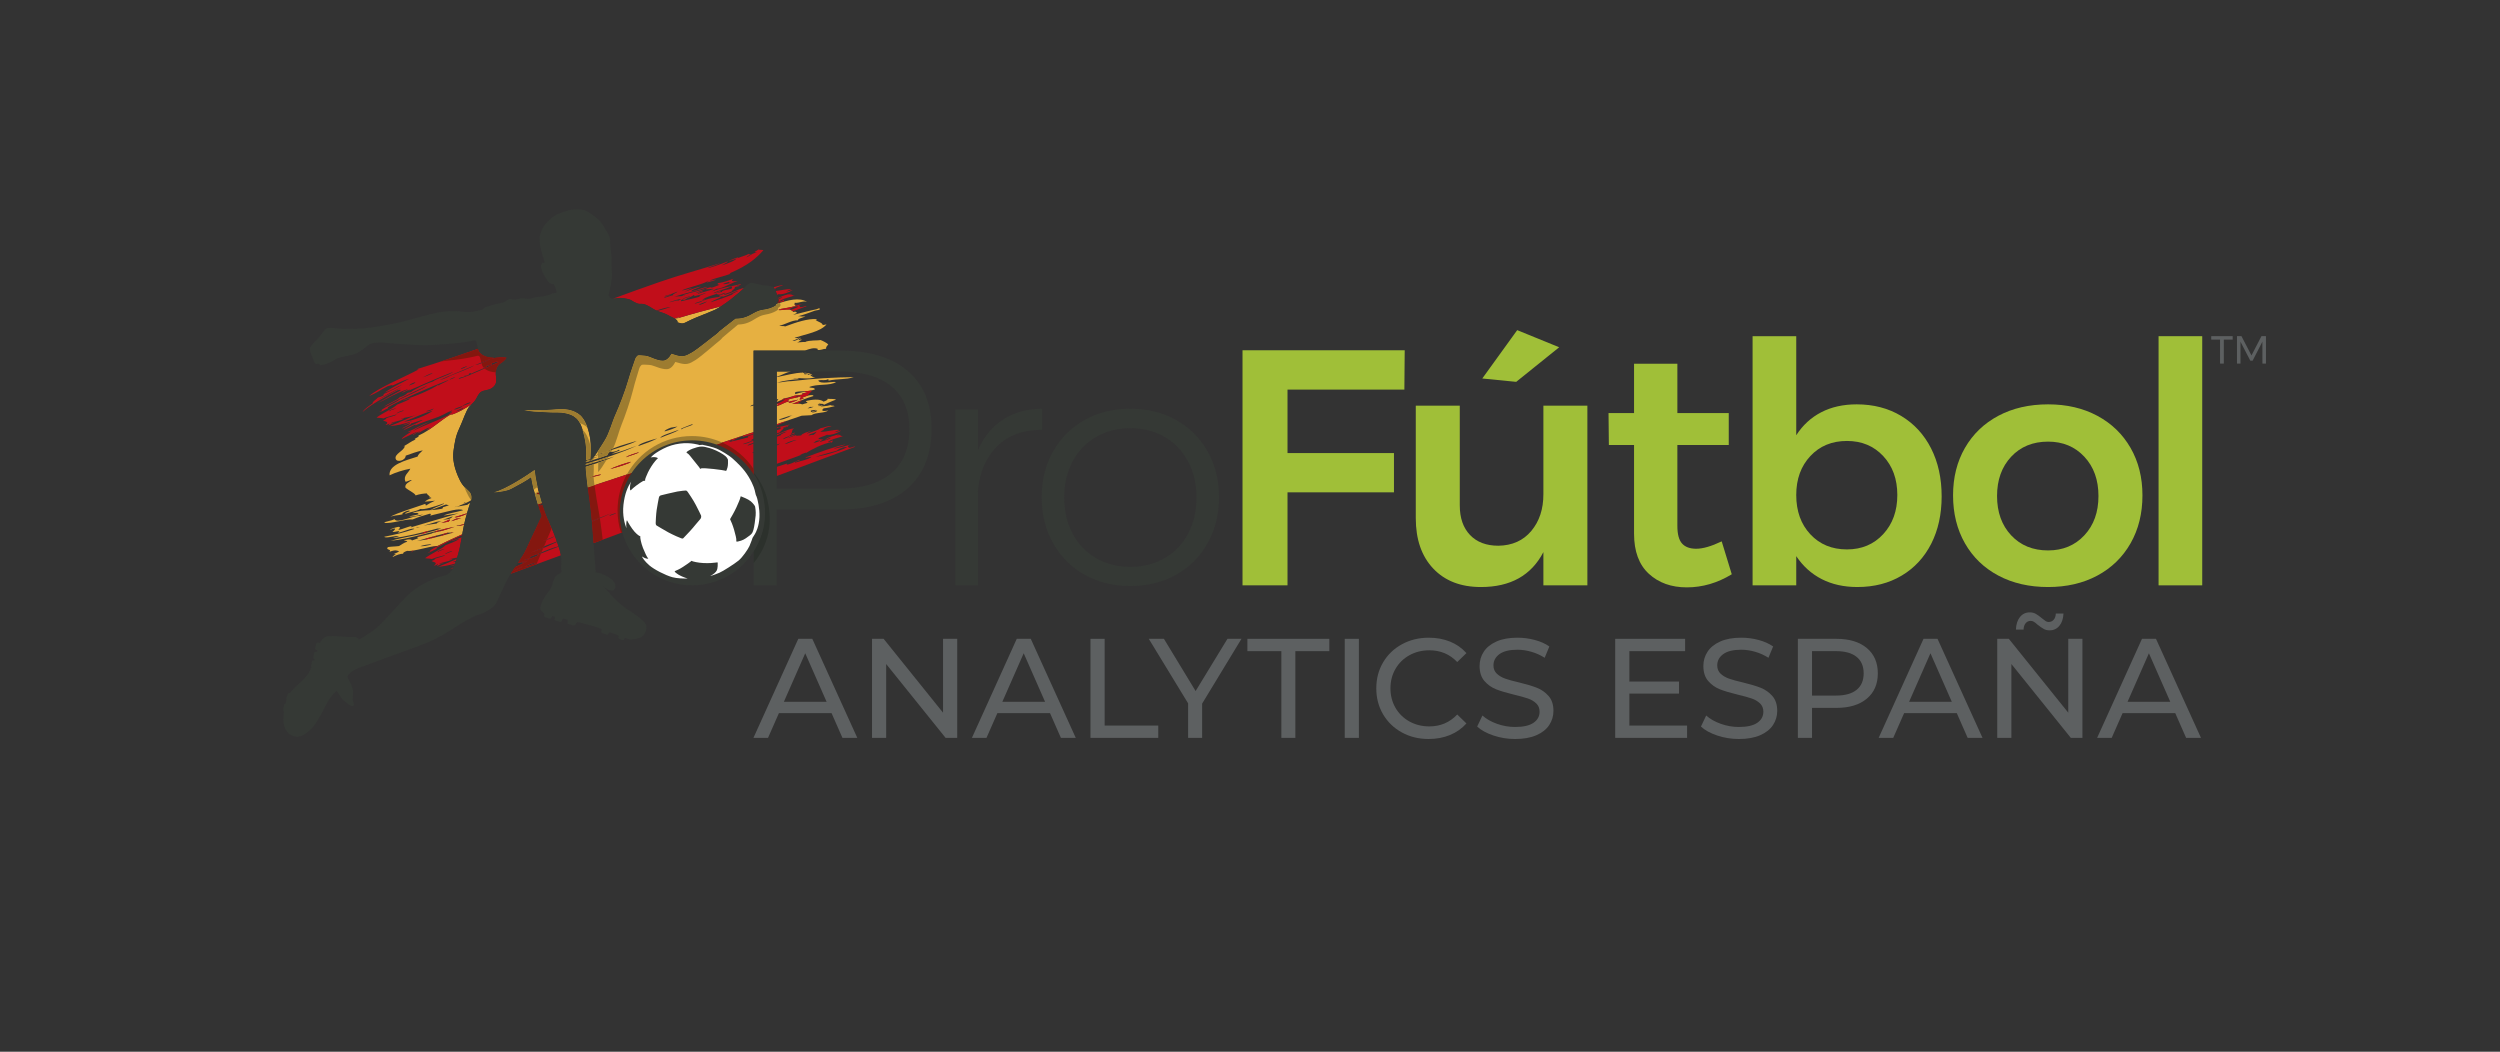 <?xml version="1.0" encoding="utf-8"?>
<!-- Generator: Adobe Illustrator 16.0.4, SVG Export Plug-In . SVG Version: 6.00 Build 0)  -->
<!DOCTYPE svg PUBLIC "-//W3C//DTD SVG 1.1//EN" "http://www.w3.org/Graphics/SVG/1.1/DTD/svg11.dtd">
<svg version="1.1" id="Vrstva_1" xmlns="http://www.w3.org/2000/svg" xmlns:xlink="http://www.w3.org/1999/xlink" x="0px" y="0px"
	 width="822.047px" height="345.827px" viewBox="0 0 822.047 345.827" enable-background="new 0 0 822.047 345.827"
	 xml:space="preserve">
<rect x="0" y="0" width="822.047" height="345.827" fill="#333333" stroke="none"/>
<g>
	<g>
		<g>
			<path fill="#5D6061" d="M727.094,110.535h7.051v1.134h-2.913v7.888h-1.237v-7.888h-2.9V110.535z"/>
			<path fill="#5D6061" d="M735.561,110.535h1.471l3.299,6.342l3.275-6.342h1.48v9.022h-1.159l-0.013-7.206l-3.209,6.252h-0.762
				l-3.234-6.252v7.206h-1.148V110.535z"/>
		</g>
	</g>
	<g>
		<g>
			<g>
				<path fill-rule="evenodd" clip-rule="evenodd" fill="#E6B041" d="M221.854,104.747c0.071,0.043,0.137,0.089,0.205,0.134
					c0.255-0.078,0.511-0.156,0.765-0.233c0.256-0.124,0.49-0.277,0.653-0.456C222.933,104.371,222.396,104.566,221.854,104.747z"/>
				<path fill-rule="evenodd" clip-rule="evenodd" fill="#E6B041" d="M254.947,100.565c-0.451,0.308-1.527,0.818-2.825,1.104
					c-1.293,0.285-1.893,0.213-3.097,0.728c-1.208,0.515-2.446,1.393-3.719,1.848c-1.272,0.453-1.997,0.516-3.249,0.566
					c-0.069,0.003-0.129,0.001-0.196,0.003c-1.947,1.472-5.25,4.088-5.25,4.088s-0.501,0.636-1.428,1.275
					c-0.928,0.637-5.634,4.546-7.725,5.777c-2.091,1.232-3.042,1.484-5.136,0.863c-0.396-0.118-0.919-0.288-1.505-0.485
					c-0.204,0.346-0.422,0.683-0.653,0.973c-1.047,1.306-1.919,1.409-2.956,1.254c-1.034-0.155-2.567-0.73-3.314-1.079
					c-1.384-0.645-2.216-0.48-3.21-0.623c-0.424-0.059-0.71-0.021-0.974,0.031c-0.411,0.345-0.715,0.744-0.902,1.346
					c-0.381,1.226-1.395,3.846-2.292,6.993c-0.897,3.147-2.89,8.332-4.118,11.026c-1.228,2.694-1.987,6.086-3.672,8.747
					c-0.593,0.938-1.962,3.187-3.201,4.885c0.854-0.342,1.702-0.683,2.565-1.028c0.284-0.027,0.533-0.031,0.725,0.01
					c-1.226,0.38-2.346,0.775-3.388,1.15c-0.146,0.198-0.29,0.388-0.43,0.566c0.599-0.17,1.143-0.318,1.59-0.434
					c-0.627,0.262-1.233,0.501-1.827,0.726c-0.198,0.239-0.385,0.447-0.558,0.619c1.8-0.564,3.632-1.157,5.495-1.817
					c0.115-0.262,0.1-0.446,0.668-1.037c0.529-0.016,2.339-0.051,2.984-0.743c1.259,0.062-0.666,0.637-2.248,1.279
					c1.806-0.099,6.378-1.941,8.269-2.626c-4.442,2.129-10.68,4.16-16.803,6.025c-0.004,0.104-0.007,0.215-0.008,0.337
					c3.326-1.005,6.546-1.955,9.442-2.787c-2.725,1.18-5.979,2.299-9.43,3.391c0.063,1.653,0.358,4.236,0.684,6.751
					c2.914-0.962,5.803-1.909,8.651-2.846c1.934-0.637,3.866-1.283,5.798-1.926c4.266-6.447,11.578-10.701,19.887-10.701
					c2.8,0,5.484,0.492,7.979,1.379c4.075-1.369,8.149-2.739,12.222-4.118v-8.705c-0.414,0.088-0.805,0.181-1.097,0.3
					c0.166-0.323,0.588-0.511,1.097-0.646v-17.715h16.862c1.575-0.611,3.074-1.088,4.277-0.566c0.054,0.152-0.173,0.18-0.16,0.318
					c1.137,0.23,1.708-0.359,2.856-0.369c-0.068-0.559,0.283-0.894,0.713-1.43c-0.492-0.531-1.935-1.222-2.54-1.442
					c-0.869,0.233-3.658-0.019-5.116,0.647c0.006-0.002,0.015,0.002,0.023,0c0.128-0.039,0.258-0.092,0.312,0.015
					c-0.101-0.013-0.209-0.009-0.312-0.015c-0.034,0.012-0.063,0.023-0.087,0.028c0.021-0.013,0.041-0.02,0.064-0.028
					c-0.828-0.034-1.755,0.143-2.602,0.152c0.905-0.243,0.604-0.491,1.481-0.794c-0.037-0.581-0.812,0.304-0.961-0.049
					c0.056-0.332,0.749-0.375,0.678-0.763c-0.684,0.512-1.8,1.265-2.728,1.104c0.848-0.332,1.689-0.661,2.326-1.091
					c-0.621,0.183-1.173,0.246-1.607,0.053c3.617-1.186,8.524-1.954,10.511-4.408c-0.531,0.155-1.116,0.204-1.286,0.196
					c0.03-0.677-1.666-1.083-2.341-1.648c0.173-0.081,0.458-0.112,0.438-0.284c-2.962-0.202-6.635,1.01-10.401,2.41
					c-0.584-0.212-1.37-0.028-1.969-0.212c1.914-0.377,4.095-1.85,6.143-1.801c0.017-0.711,1.826-0.752,2.484-1.41
					c-0.977,0.375-1.587,0.016-2.413,0.076c1.889-0.468,3.888-1.25,5.459-1.817c0.411-0.15,1.842-0.216,1.688-0.603
					c-0.232-0.444-0.715,0.048-1.05,0.114c-2.462,0.474-5.328,1.3-7.869,1.898c0.584-0.159,0.755-0.506,1.405-0.634
					c-0.335-0.507-0.432-0.545-1.21-0.35c-0.976-1.479-3.187-0.486-4.828-0.627c0.265-0.236,0.697,0.146,0.724-0.261
					c-0.313,0.102-0.6,0.141-0.806,0.027c1.996-0.349,3.883-0.652,5.705-1.126c-0.635-0.473-0.308-0.425-0.367-1.04
					c1.448,0.171,2.894-0.788,4.094-0.291c-2.556-1.606-6.253-0.625-10.175,0.754C255.237,100.167,255.217,100.381,254.947,100.565z
					 M199.302,148.54c2.626-1.473,5.932-2.337,10.063-3.571C207.468,146.122,203.073,147.296,199.302,148.54z M220.565,140.627
					c0.737-0.13,1.476-0.264,2.215-0.381c-0.975,0.591-2.298,1.072-4.236,1.619C218.475,141.521,219.438,141.056,220.565,140.627z
					 M193.655,157.217c0.338-0.354,3.821-1.483,3.96-1.084C196.064,156.653,195.367,156.571,193.655,157.217z M200.697,154.243
					c1.144-0.7,5.43-2.143,6.764-2.401C207.101,152.478,202.455,153.728,200.697,154.243z M205.828,150.359
					c0.674-0.67,3.182-1.297,4.285-1.688C209.723,149.173,207.112,149.809,205.828,150.359z M209.957,146.658
					c-0.451-0.651,4.894-2.204,6.148-2.495C214.696,144.956,212.44,145.804,209.957,146.658z M217.134,143.965
					c0.194-0.771,3.764-1.751,6.083-2.635C222.246,142.141,219.126,143.086,217.134,143.965z M224.241,141.12
					c-1.291,0.104,1.522-0.937,3.1-1.549c0.185-0.027,0.37-0.048,0.558-0.073C227.521,139.992,224.53,140.633,224.241,141.12z"/>
				<path fill-rule="evenodd" clip-rule="evenodd" fill="#E6B041" d="M255.414,123.9c1.786-0.612,3.119-1.471,4.7-1.763h-4.7V123.9z
					"/>
				<path fill-rule="evenodd" clip-rule="evenodd" fill="#E6B041" d="M222.774,105.595c-0.012,0.139-0.025,0.268-0.037,0.402
					c0.362,0.107,0.722,0.209,1.055,0.289c1.032,0.249,1.595-0.271,3.397-1.126c1.802-0.856,5.901-2.384,7.669-3.184
					c0.67-0.303,1.403-0.727,2.232-1.268c-4.675,1.197-9.411,2.462-14.268,3.94c-0.223,0.11-0.466,0.197-0.708,0.273
					C222.398,105.121,222.642,105.342,222.774,105.595z"/>
				<path fill-rule="evenodd" clip-rule="evenodd" fill="#E6B041" d="M255.414,132.882v0.395
					C256.18,132.734,255.928,132.766,255.414,132.882z"/>
				<path fill-rule="evenodd" clip-rule="evenodd" fill="#E6B041" d="M272.352,124.646l0.106,0.517
					c2.922-0.677,5.853-0.293,8.229-1.152c-5.916,0.048-13.161,0.432-20.409,1.315c-1.485-0.072-3.271,0.47-4.793,0.473
					c2.544-0.671,4.906-0.976,7.193-1.132c-0.398-0.521-1.306-0.025-1.853-0.253c2.462-0.31,4.915,0.452,7.315-0.395
					c-0.75,0.06-1.345-0.211-1.772-0.799c-0.313,0.009-0.941,0.128-0.766-0.251c-0.468,0.013-1.108,0.373-1.286-0.194
					c1.173-0.172,1.942,0.465,2.938,0.648c-0.845-0.758-2.093-0.911-3.226-0.808c0.028-0.02,0.048-0.062,0.046-0.146
					c-2.707,0.152-5.721,0.919-8.661,1.543v7.301c0.204-0.048,0.421-0.103,0.616-0.147c-0.376,0.259-0.167,0.488-0.616,0.761v0.249
					c1.194-0.501,2.501-0.969,2.077-1.106c0.966-0.118,2.34-0.527,3.736-0.948c0.871-0.137,1.736-0.255,2.653-0.355
					c-0.028-0.191-0.113-0.29-0.224-0.355c0.662-0.175,1.269-0.312,1.763-0.37c-0.544-0.45-2.048-0.018-3.937,0.567
					c-0.007-0.264-0.205-0.568,0.208-0.726c2.017-0.409,3.854,0.054,6.247-0.831c-0.031-0.76-1.444-0.341-1.834-0.788
					c2.537-1.133,6.843-0.326,8.817-1.647c-1.393-0.244-5.167,0.86-5.88-0.5C270.555,124.717,271.135,125.339,272.352,124.646z
					 M263.9,122.626c-0.146,0.016-0.292,0.034-0.426,0.058C263.604,122.543,263.772,122.601,263.9,122.626z"/>
				<path fill-rule="evenodd" clip-rule="evenodd" fill="#E6B041" d="M176.467,162.207c0.29-0.123,0.52-0.201,0.722-0.259
					c-0.792-3.167-1.257-5.947-1.384-7.418c-2.433,1.732-9.612,6.494-13.383,7.333c0.418,0.008,0.872-0.011,1.348-0.073
					c2.402-0.317,3.547-0.659,4.358-1.091c0.442-0.236,0.984-0.53,1.389-0.753c0.198-0.114,0.395-0.221,0.588-0.323
					c2.73-1.407,4.554-2.723,4.554-2.723s0.354,2.252,0.89,4.373c0.402,1.59,0.876,3.197,1.307,4.575
					c0.429-0.152,0.86-0.308,1.289-0.459c-0.295-0.965-0.563-1.921-0.804-2.853C176.812,162.602,176.415,162.566,176.467,162.207z"
					/>
				<path fill-rule="evenodd" clip-rule="evenodd" fill="#E6B041" d="M190.811,136.552c-0.934-0.835-2.549-1.691-4.708-1.949
					c-2.158-0.26-3.989,0.148-6.223,0.207c-2.182,0.057-3.857,0.022-7.524,0.012c2.016,0.532,4.689,0.607,6.08,0.656
					c1.524,0.052,3.012,0.21,4.977,0.154c1.253-0.035,4.186,0.309,5.661,1.561l-0.002,0.002c1.311,0.906,2.167,2.522,3.015,6.208
					c0.832,3.625,0.739,6.006,0.586,7.871c0.514-0.158,1.009-0.306,1.48-0.444c0.007-0.122,0.015-0.244,0.022-0.361
					c-0.292,0.104-0.586,0.21-0.864,0.306c0.286-0.114,0.579-0.232,0.866-0.347c0.265-4.516-0.028-5.857-0.304-7.248
					C193.169,139.634,191.879,137.504,190.811,136.552z"/>
				<path fill-rule="evenodd" clip-rule="evenodd" fill="#E6B041" d="M192.643,151.635c-0.011,0.122-0.021,0.238-0.032,0.356
					c0.495-0.153,0.994-0.309,1.495-0.466c0.01-0.146,0.019-0.281,0.028-0.421C193.628,151.29,193.128,151.47,192.643,151.635z"/>
				<path fill-rule="evenodd" clip-rule="evenodd" fill="#E6B041" d="M266.806,136.519c1.384-0.988,4.381-0.57,5.56-1.563
					c-0.996,0.215-1.95,0.348-2.061-0.209c0.422-0.104,0.238-0.364,0.567-0.491c0.961-0.037,2.274-0.369,3.606-0.71
					c-0.297-0.175-0.756-0.217-1.281-0.202c0.044-0.037,0.092-0.076,0.168-0.129c-0.269-0.039-0.752,0.073-1.28,0.223
					c-0.835,0.096-1.693,0.229-2.317,0.2c1.887-0.876,3.624-1.7,5.128-2.232c-0.616-0.332-1.896-0.17-2.815-0.282
					c0.234,0.265-0.235,0.591-1.281,0.938c-0.932-0.748-2.696-0.889-5.488-0.279c-1.063,0.555,0.875,0.242-0.066,0.776
					c-0.467,0.108-0.938,0.234-1.405,0.408c-0.802-0.332-2.039-0.279-3.415-0.111c2.363-0.905,4.758-1.985,7.02-2.619
					c0.226-0.772-2.831-0.065-4.044,0.799c0.56-0.168,1.254-0.188,0.604,0.099c-2.315,0.797-0.045-0.614-0.854-0.811
					c-1.708,0.759-3.188,0.445-4.369,1.395c0.559-0.171,0.598,0.041,0.64,0.246c-1.711,0.419-2.934,1.392-4.009,1.52v5.988
					c2.728-0.928,5.458-1.849,8.185-2.779C264.665,136.635,265.738,136.578,266.806,136.519z M269.425,132.706
					c0.49,0.159,2.009-0.047,1.246,0.506c-0.414,0.06-0.889,0.191-1.381,0.353c-0.133-0.042-0.237-0.103-0.312-0.185
					c0.243-0.053,0.469-0.095,0.646-0.104C269.958,132.855,267.994,133.319,269.425,132.706z M268.706,135.139
					c-0.479,0.382-1.338,0.584-1.805,0.426c0.584-0.197,1.166-0.396,1.748-0.595C268.679,135.015,268.7,135.07,268.706,135.139z
					 M268.502,134.851c-0.635,0.257-1.215,0.461-1.764,0.629c-0.121-0.09-0.168-0.235-0.133-0.429c0.1-0.043,0.2-0.087,0.298-0.128
					C267.479,134.866,268.167,134.708,268.502,134.851z M266.409,133.799c0.074,0,0.153-0.007,0.229-0.007
					c0.192,0.059,0.521,0.021,0.912-0.066c-0.406,0.255-1.336,0.518-2.027,0.557C265.814,134.144,266.104,133.985,266.409,133.799z
					 M259.474,132.109c1.39-0.535,1.59-0.202,2.967-0.732C262.267,131.711,258.68,133.048,259.474,132.109z M260.077,136.883
					c-1.624,0.589-3.273,1.449-3.986,1.03c1.444-0.414,3.427-1.212,4.604-1.436c-0.424,0.178-0.892,0.331-1.394,0.447
					C259.56,136.911,259.818,136.897,260.077,136.883z"/>
				<path fill-rule="evenodd" clip-rule="evenodd" fill="#E6B041" d="M143.896,179.496c2.672-1.338,5.382-2.593,8.104-3.813
					c0.044-0.255,0.086-0.501,0.125-0.726c0.156-0.886,0.307-1.661,0.466-2.403c-1.155,0.314-2.137,0.498-2.53,0.369
					c0.866-0.197,1.729-0.393,2.576-0.576c0.249-1.132,0.526-2.204,0.888-3.461c-0.2,0.146-0.454,0.258-0.68,0.381
					c-1.342,0.538-2.784,1.04-3.355,0.766c1.186-0.293,2.748-0.862,4.065-1.253c0.213-0.738,0.456-1.544,0.738-2.47
					c0.074-0.242,0.214-0.564,0.352-0.938c-0.226,0.165-0.492,0.31-0.846,0.415c0.042,0.068,0.042,0.117,0.054,0.176
					c-1.509,0.276-3.007,0.545-4.432,0.805c0.127-0.036,0.254-0.077,0.38-0.119c0.037,0.005,0.086,0.013,0.106,0.009
					c0.576-0.083,1.07-0.291,1.54-0.556c1.266-0.459,2.445-0.977,3.469-1.613c0.198-0.854,0.2-1.832-0.514-2.727
					c-0.641-0.803-2.073-1.618-3.151-3.775c-1.941-3.888-2.511-7.18-2.127-9.764c0.382-2.583,0.616-4.637,1.891-7.336
					c1.272-2.7,2.272-6.088,3.384-7.273c0.248-0.265,0.464-0.48,0.663-0.677c-2.16,1.387-4.411,2.771-6.972,3.547
					c0.189-0.143,0.479-0.243,0.519-0.447c-4.037,2.233-6.544,5.158-11.017,7.196c0.591,0.5-2.094,1.11-0.921,1.244
					c-1.553,0.696-2.671,1.588-4.048,2.363l0.483-0.171c-0.181,1.606-3.66,2.598-2.955,4.321c0.471,1.135,3.242,0.412,3.255-1.163
					c1.934-0.711,3.856-1.383,5.619-1.748c-0.814,0.743-1.581,1.428-1.716,2.051c-3.933,1.284-9.547,2.629-9.216,6.167
					c1.87-0.926,4.631-1.788,6.827-2.177c-0.591,1.392-2.387,2.234-1.627,4.234c0.542,0.17,1.59-0.673,2.129-0.496
					c-0.941,0.71-2.356,1.208-2.122,2.452c0.802,0.847,3.116,1.789,3.357,2.593c1.349-0.463,2.539-0.602,3.693-0.668
					c0.167,0.653,1.425,0.94,0.774,1.419c0.31-0.095,0.627-0.196,0.723,0.135c-0.931,0.294-1.607,0.702-2.164,1.164
					c0.823-0.039,2.167-0.201,3.35-0.307c-1.055,0.452-2.016,0.965-2.989,1.599l-0.201-0.569c-3.58,1.288-9.222,2.93-11.478,4.233
					c1.85-0.599,1.919-0.299,4.029-0.792c-0.694-0.364,2.169-1.556,2.314-1.145c0.289,0.286-2.204,0.703-1.285,0.938
					c2.117-0.764,3.134-0.618,4.828-1.554c1.22,0.301,4.321-0.676,7.545-1.795c0.084,0.032,0.182,0.044,0.242,0.125
					c-0.162,0.069-0.801,0.246-0.784,0.333c-1.336,0.488-2.62,1.046-3.812,1.742c-2.07,0.113-3.857,0.113-5.917,0.953
					c0.786,0.04,2.044-0.313,2.102,0.381c-0.977,0.356-3.869,0.732-2.912,0.721c0.803,0.166,2.799-0.323,4.45-0.657
					c-0.413,0.168-0.854,0.34-1.154,0.506c-2.152-0.219-7.473,2.676-8.288,1.038c-1.462,0.735-3.039,0.685-3.391,1.203
					c2.02,0.425,7.028-1.3,9.366-1.101c1.808-0.777,3.723-1.369,5.654-1.9c0.352,0.056,0.445,0.243,0.093,0.66
					c1.028-0.232,2.073-0.555,3.247-0.802c2.454-0.526,6.251-1.789,7.549-1.009c-0.042,0.023-0.091,0.044-0.134,0.064
					c-2.029,0.597-4.846,0.977-6.254,1.719c1.844-0.281,3.463-0.526,5.029-0.767c-5.461,1.6-11.784,3.412-15.879,4.656
					c1.646-1.324-3.223,0.901-4.045,0.804c0.465-0.585,0.892-0.791,0.174-1.015c-0.372,0.011-2.797,0.635-2.867,1.018
					c3.206-1.325,0.771,0.683,0.769,0.68c0.407,0.229,3.446-0.902,1.734,0.343c1.739-0.376,5.042-1.877,5.478-1.316
					c-3.763,1.271-5.99,1.763-9.904,2.56c0.55,0.722,3.997-0.65,4.82-0.116c-0.676,0.188-0.992,0.121-1.958,0.532
					c3.667-0.291,9.594-1.772,14.626-3.124c0.37,0.035,0.773,0.042,1.214,0.015c-5.56,1.941-12.513,2.793-16.639,4.033
					c6.364-0.607,15.046-3.51,21.105-4.633c-1.547,0.549-2.932,0.98-4.233,1.356c-1.168,0.237-2.293,0.477-3.349,0.736
					c0.089,0.087,0.307,0.064,0.555,0.014c-1.787,0.452-3.487,0.838-5.3,1.311c-0.094,0.312,0.826,0.11,0.147,0.427l-1.925,0.683
					c0.128-0.569-1.93-0.465-2.645,0.14c0.688-0.138,1.009-0.011,1.159,0.22c-1.454,0.513-1.775,0.972-2.736,1.454
					c-1.324,0.189-2.291,0.125-3.653,0.351c-0.85,1.103,1.355,0.539,0.541,1.548c2.075-0.792,2.478-0.378,3.184-0.18
					c-0.755,0.599-1.456,0.654-1.823,0.972c1.812-0.356-0.722,0.691-0.244,0.885c1.381-0.719,2.391-1.021,3.423-1.064
					c-0.198-0.269,0.229-0.581,1.285-0.936C136,181.462,141.229,179.553,143.896,179.496z M152.951,165.089
					c0.067-0.002,0.14-0.011,0.197-0.011c-0.144,0.192-0.469,0.352-0.864,0.492C152.505,165.414,152.727,165.254,152.951,165.089z
					 M145.639,166.795c0.039,0.185-0.064,0.327-0.211,0.456c-1.434,0.311-2.684,0.435-3.829,0.5c1.611-0.598,3.34-1.252,5.06-1.867
					c0.05,0.019,0.109,0.036,0.153,0.051c0.035,0.015,0.376,0.111,0.812,0.226C146.962,166.371,146.292,166.586,145.639,166.795z
					 M148.872,169.785c-0.301,0.467-0.799,0.713-1.43,0.915c-0.611,0.077-1.227,0.149-1.833,0.224
					C146.581,170.599,147.641,170.232,148.872,169.785z M136.687,173.623c0.192-0.059,0.354-0.104,0.539-0.161
					c0.287,0.049,0.567,0.055,0.85,0.075C137.586,173.585,137.114,173.62,136.687,173.623z M143.668,171.946
					c-0.048,0.091-0.034,0.151,0.023,0.188c-1.587,0.215-3.105,0.438-4.41,0.721c1.556-0.456,2.907-0.849,4.328-1.29
					c0.525-0.073,1.061-0.156,1.604-0.247C144.721,171.476,144.203,171.67,143.668,171.946z M147.485,171.561
					c-0.793,0.138-1.6,0.265-2.424,0.382c0.939-0.281,2.061-0.744,2.454-1.016c0.152-0.025,0.304-0.053,0.455-0.078
					C147.998,170.98,147.673,171.328,147.485,171.561z M148.333,171.396c0.313-0.241,0.959-0.552,1.725-0.866
					c0.57-0.078,1.122-0.144,1.655-0.188C150.487,170.715,149.385,171.056,148.333,171.396z M138.224,179.589
					c0.238-0.151,3.362-0.902,3.607-0.48C140.447,179.41,139.051,179.698,138.224,179.589z M147.129,175.172
					c0.72-0.034,1.44-0.073,2.161-0.108c-4.499,1.271-8.762,2.375-12.178,2.863C140.386,176.919,143.808,176.044,147.129,175.172z"
					/>
			</g>
			<g>
				<path fill="#C10E1A" d="M142.223,180.062c0.33-0.176,0.651-0.346,0.967-0.514c-0.125,0.014-0.25,0.027-0.382,0.045
					C142.572,179.751,142.369,179.908,142.223,180.062z"/>
				<path fill="#C10E1A" d="M152,175.682c-1.931,0.872-3.854,1.763-5.765,2.686c-1.479,0.845-3.536,1.721-4.638,2.526
					c-0.44,0.322,0.356,0.438-0.934,0.758c0.683,0.157,1.921-0.82,2.933-1.191l-0.106-0.312c2.525-1.395,5.383-2.784,8.459-4.167
					C151.967,175.879,151.984,175.779,152,175.682z"/>
				<path fill="#C10E1A" d="M148.963,186.825c0.037-0.078,0.075-0.157,0.105-0.229c0.004-0.009,0.008-0.019,0.012-0.027
					c-0.419,0.213-0.817,0.427-1.049,0.634C148.023,187.234,148.436,187.066,148.963,186.825z"/>
				<path fill="#C10E1A" d="M147.129,175.172c-0.268,0.07-0.542,0.143-0.81,0.214c-0.609,0.326-1.218,0.653-1.829,0.979
					c0.305-0.078,0.614-0.16,0.923-0.241c0.661-0.332,1.349-0.658,2.077-0.971C147.371,175.16,147.25,175.166,147.129,175.172z"/>
				<path fill="#C10E1A" d="M150.485,172.957c0.037-0.05,0.091-0.106,0.162-0.167c-0.196,0.045-0.389,0.088-0.585,0.133
					C150.163,172.955,150.314,172.961,150.485,172.957z"/>
				<path fill="#C10E1A" d="M149.491,170.032c0.571,0.274,2.013-0.228,3.355-0.766c0.226-0.124,0.48-0.235,0.68-0.381
					c0.01-0.037,0.019-0.07,0.03-0.106C152.239,169.17,150.677,169.739,149.491,170.032z"/>
				<path fill="#C10E1A" d="M144.54,173.976c0.169-0.056,0.341-0.111,0.508-0.169c-0.078,0.005-0.139-0.005-0.215-0.002
					C144.734,173.861,144.636,173.918,144.54,173.976z"/>
				<path fill="#C10E1A" d="M150.588,172.952c0.494-0.03,1.208-0.184,2.005-0.399c0.015-0.07,0.03-0.138,0.045-0.207
					c-0.323,0.07-0.646,0.139-0.973,0.213C151.35,172.688,150.977,172.821,150.588,172.952z"/>
				<path fill="#C10E1A" d="M148.488,175.288c0.119-0.042,0.273-0.119,0.444-0.206c-0.172,0.009-0.343,0.017-0.514,0.026
					c-0.099,0.056-0.182,0.111-0.22,0.163c0.03,0.072,0.125,0.069,0.26,0.025C148.468,175.293,148.478,175.291,148.488,175.288z"/>
				<path fill="#C10E1A" d="M177.34,162.536c-0.051-0.196-0.104-0.395-0.152-0.588c-0.202,0.058-0.432,0.137-0.722,0.259
					C176.415,162.566,176.812,162.602,177.34,162.536z"/>
				<path fill="#C10E1A" d="M247.795,148.986c-0.332,0.043-0.49-0.009-0.336-0.213c0.092,0.009,0.211-0.009,0.336-0.031v-2.945
					c-0.69,0.372-1.746,0.788-2.051,0.666c0.318-0.278,1.144-0.585,2.051-0.893v-0.692c-0.589,0.211-1.173,0.459-1.723,0.765
					c-0.679,0.191-1.642,0.57-1.716,0.333c1.2-0.453,2.961-0.922,3.439-1.335v-0.027c-0.422,0.138-0.884,0.307-0.826,0.107
					c0.246-0.169,0.525-0.325,0.826-0.474v-1.506c-0.655,0.357-2.389,0.769-1.73,1.062c-2.157,0.617-4.917,1.192-6.195,1.521
					c0.333-0.375-0.515-0.23,0.692-0.679c-0.015,0.204,0.163,0.271,0.643,0.129c0.785-0.63,1.723-0.722,2.662-1.384
					c-0.32,0.108-0.641,0.215-0.961,0.323c0.022,0.006,0.055,0.004,0.069,0.016c-0.665,0.215-1.42,0.496-1.935,0.611
					c-0.522,0.176-1.044,0.351-1.566,0.526c-0.327,0.168-0.713,0.328-0.843,0.284c-1.019,0.343-2.038,0.684-3.056,1.026
					c5.093,1.812,9.392,5.3,12.222,9.809V148.986z"/>
				<path fill="#C10E1A" d="M177.005,166.322c0.148-0.04,0.34-0.107,0.61-0.231c0.383-0.303-0.063-0.084-0.11-0.315
					c0.224-0.074,0.456-0.159,0.682-0.244c-0.015-0.048-0.028-0.095-0.042-0.143c-0.429,0.151-0.859,0.307-1.289,0.459
					C176.906,166.008,176.956,166.167,177.005,166.322z"/>
				<path fill="#C10E1A" d="M275.098,143.28c0.056-0.14,0.662-0.293,1.07-0.456c-1.179,0.071-4.63,1.208-4.846,1.853
					c0.966-0.37,0.928-0.557,1.874-0.742c-0.495,0.655-2.112,0.832-3.49,1.383c-0.299-0.229,0.628-0.516,0.963-0.766
					c-0.541-0.037-0.938-0.195-1.58-0.163c0.045-0.595,1.836-0.89,2.872-1.429c0.977,0.258,3.533-0.521,4.667-1.438
					c-1.045,0.414-1.598,0.48-2.232,0.6c0.391-0.242,1.499-0.791,1.634-0.564c-0.184-0.761-4.552,0.621-6.258,0.394
					c0.102-0.273,2.029-0.882,0.92-0.842c0.819-0.455,1.916-0.891,2.722-0.939c-0.636-0.407-2.338,0.446-3.732,0.672
					c-0.352,0.521-2.689,1.146-4.256,1.732c-0.299-0.221,0.882-0.527,1.248-0.781c-0.837,0.07-3.099,0.797-3.181,1.357
					c-0.782,0.219-0.806-0.083-1.755,0.261c-0.053-0.138,0.14-0.279,0.477-0.44c-0.579,0.08-1.634,0.558-3.005,1.036
					c-0.006-0.345,2.332-0.811,2.044-1.138c-0.717,0.248-1.582,0.595-1.677,0.406c0.196-0.413,1.514-0.632,1.808-0.887
					c-0.073-0.389-1.072,0.408-1.411,0.306c0.939-0.707,0.052-1.453,1.234-1.746c-1.465-0.195-3.411,1.094-5.793,1.901v0.312
					c1.333-0.575,2.327-1.154,3.375-1.288c-0.575,0.401-2.204,0.857-2.013,1.223c-0.488,0.192-0.933,0.364-1.362,0.528v2.578
					c0.379-0.125,0.753-0.249,1.079-0.37c-0.154,0.212-0.544,0.438-1.079,0.673v6c2.859-0.992,5.939-2.182,8.144-2.956
					c-1.604,0.425,1.726-1.031,1.622-0.646c1.63-1.166,5.499-3.02,8.199-3.535c0.086,0.074-0.003,0.154-0.2,0.243
					c0.55,0.032,0.587-0.604,0.624-0.827c-0.679,0.339-0.773,0.459-1.618,0.646c0.759-0.966,3.664-1.518,5.364-2.119
					C276.083,143.763,276.855,142.632,275.098,143.28z M259.602,143.351c-0.116,0.329-1.018,0.696-2.067,1.068
					C257.462,144.098,258.477,143.736,259.602,143.351z M258.075,145.988c0.908-0.626,3.095-1.428,3.828-1.232
					C260.42,144.996,258.691,146.124,258.075,145.988z M265.668,143.28c0.339-0.155,0.526-0.294,0.464-0.42
					c0.993-0.317,1.767-0.626,2.408-0.919c-0.244,0.355-0.487,0.71-1.132,1.089C266.956,142.865,266.232,143.18,265.668,143.28z
					 M269.598,145.003c-0.655,0.174-1.933,0.778-2.195,0.676c0.771-0.288,0.351-0.503,1.245-0.788
					C268.951,144.944,269.784,144.611,269.598,145.003z"/>
				<path fill="#C10E1A" d="M143.72,186.139c0.746-0.338,1.037-0.645,2.092-0.987c-0.133-0.14-1.198,0.384-1.411,0.307
					c0.855-0.703,2.89-0.573,4.312-1.576c0.17-0.332-0.915,0.201-0.899-0.036c0.909-0.194,1.727-0.341,2.503-0.507
					c0.214-0.689,0.453-1.531,0.723-2.584c0.33-1.476,0.583-2.881,0.792-4.084c-1.082,0.402-2.212,0.791-3.373,1.146
					c0.155,0.284,2.021-0.643,2.535-0.612c-0.79,0.656-2.688,1.367-4.465,2.072c-1.433,1.375-4.923,2.858-6.759,4.265
					c0.684,0.145,1.625,0.092,2.243,0.284c1.055-0.458,3.011-0.959,4.392-1.34c-0.45,0.572-2.215,0.753-3.499,1.292
					c0.277,0.203-0.354,0.439-0.987,0.688c0.483,0.399,2.277,0.396,0.824,1.477c0.094,0.186,0.932-0.296,1.083-0.374
					C144.476,185.53,143.566,185.917,143.72,186.139z M143.951,181.485c-0.241-0.399,1.694-0.923,2.393-1.004
					c-0.997,0.364-1.009,0.472-1.914,0.662C144.435,181.254,144.412,181.356,143.951,181.485z M146.322,182.244
					c0.053-0.326,2.203-1.273,2.427-0.922C147.591,181.624,147.419,181.784,146.322,182.244z"/>
				<path fill="#C10E1A" d="M142.424,175.327c0.011-0.003,0.019-0.007,0.03-0.01c-0.006,0.001-0.012,0.001-0.018,0.002
					C142.432,175.322,142.428,175.325,142.424,175.327z"/>
				<path fill="#C10E1A" d="M141.113,174.508c-0.55,0.142-1.099,0.282-1.653,0.42c-0.36,0.227-0.693,0.452-1.01,0.676
					c0.428-0.095,0.855-0.194,1.283-0.294C140.217,175.041,140.667,174.774,141.113,174.508z"/>
				<path fill="#C10E1A" d="M142.741,175.112c0.277-0.064,0.546-0.129,0.831-0.192c0.691-0.268,1.244-0.529,1.746-0.788
					c-0.575,0.14-1.158,0.285-1.751,0.436C143.278,174.75,143.003,174.931,142.741,175.112z"/>
				<path fill="#C10E1A" d="M142.544,176.382c-0.805,0.215-1.594,0.45-2.395,0.675c-0.13,0.139-0.29,0.279-0.467,0.421
					c0.482-0.096,0.974-0.2,1.477-0.312C141.62,176.906,142.08,176.644,142.544,176.382z"/>
				<path fill="#C10E1A" d="M137.33,176.471c0.576-0.237,1.069-0.47,1.529-0.701c-0.322,0.081-0.643,0.162-0.965,0.241
					C137.696,176.166,137.503,176.319,137.33,176.471z"/>
				<path fill="#C10E1A" d="M183.677,179.75c-2.669,0.949-5.046,2.058-7.12,2.709c0.055,0.222,0.505,0.001,0.109,0.317
					c-1.763,0.635-3.177,1.416-4.396,1.423c0.548-0.384,1.156-0.307,2.181-0.751c-0.637,0.04-0.042-0.265,0.143-0.485
					c2.829-0.959,6.259-2.728,9.048-3.319c-0.147-0.455-0.308-0.932-0.483-1.438c-2.388,1.083-5.407,2.596-8.698,3.482
					c1.39-0.604,3.789-1.518,4.54-1.833c-0.215,0.05-0.333,0.047-0.309-0.065c0.885-0.456,2.702-1.122,4.41-1.752
					c-0.192-0.547-0.402-1.118-0.62-1.698c-0.764,0.534-3.292,1.464-4.386,1.721c1.53-0.589,2.786-1.168,4.37-1.763
					c-0.573-1.519-1.222-3.098-1.898-4.52c-0.857-1.796-1.599-3.785-2.23-5.771c-0.418,0.188-0.835,0.379-1.251,0.571
					c0.579,1.812,1.031,3.075,1.031,3.075s-3.787,8.054-5.21,11.134c-0.594,1.282-1.547,2.732-2.586,4.274
					c0.301-0.065,0.549-0.098,0.705-0.076l1.354-0.466c0.304,0.192-0.946,0.469-0.97,0.683c1.076-0.319,1.554-0.613,2.115-0.903
					c-0.641,0.683-2.597,1.434-4.146,2.164c-0.482,0.717-0.962,1.447-1.426,2.189c5.499-1.989,10.989-4.016,16.474-6.061
					c-0.076-0.475-0.181-0.974-0.334-1.498C183.976,180.692,183.832,180.232,183.677,179.75z M168.908,187.649
					c0.774-0.644,2.083-0.809,2.854-1.431C171.516,186.827,170.346,187.09,168.908,187.649z M172.442,186.429
					c1.251-0.773,2.458-1.422,3.801-1.312C175.297,185.479,173.382,186.322,172.442,186.429z"/>
				<path fill="#C10E1A" d="M261.59,100.547c0.024,0.019,0.042,0.034,0.07,0.055c-1.822,0.474-3.709,0.777-5.705,1.126
					c0.206,0.114,0.493,0.075,0.806-0.027c-0.027,0.406-0.458,0.024-0.724,0.261c1.061,0.091,2.358-0.288,3.408-0.17
					c0.762-0.676,2.393-1.231,3.158-0.93c-0.845,0.383-1.714,0.735-2.597,1.057c0.256,0.093,0.487,0.235,0.682,0.449
					c1.519-0.562,3.036-1.132,4.555-1.691c-0.094-0.031-0.181-0.058-0.292-0.095c-2.351,0.895-1.717,0.142-2.188-0.13
					c0.193-0.192,0.633-0.403,1.317-0.629C263.59,99.991,262.659,100.265,261.59,100.547z"/>
				<path fill="#C10E1A" d="M135.186,181.695c0.249-0.225,0.527-0.452,0.808-0.678c-0.111,0.018-0.216,0.031-0.324,0.046
					C135.468,181.275,135.299,181.486,135.186,181.695z"/>
				<path fill="#C10E1A" d="M280.902,146.824c-2.351,0.894-1.718,0.143-2.19-0.13c0.193-0.193,0.633-0.405,1.318-0.629
					c-0.993,0.342-3.791,1.116-5.894,1.507c0.799-0.58,2.223-0.68,4.062-1.492c-3.255,0.609-8.907,2.635-13.409,4.362
					c0.282,0.226,1.733-0.373,2.06-0.178c-1.506,1.011-2.967,1.122-5.445,1.877c-0.256-0.47,1.873-0.566,1.496-0.958
					c-1.406,0.524-1.877,0.997-3.719,1.545c-0.676,0.097-0.49-0.043-0.413-0.294c-1.115,0.356-2.257,0.731-3.355,1.075v3.004
					c8.591-3.206,17.175-6.425,25.78-9.596C281.098,146.887,281.013,146.861,280.902,146.824z M268.082,150.279
					c2.879-1.054,4.704-1.361,7.185-2.134c0.699-0.726,2.479-1.359,3.285-1.04C275.183,148.634,271.408,149.665,268.082,150.279z"/>
				<path fill="#C10E1A" d="M203.761,168.632c0-4.855,1.455-9.368,3.947-13.134c-1.932,0.643-3.864,1.289-5.798,1.926
					c-2.848,0.937-5.737,1.884-8.651,2.846c0.221,1.707,0.456,3.377,0.64,4.693c0.32,2.298,0.533,4.543,0.686,6.33
					c2.29-0.892,4.598-1.788,6.747-2.655c-1.691,0.779-4.08,1.795-6.727,2.882c0.091,1.08,0.16,1.976,0.216,2.586
					c0.05,0.528,0.186,2.31,0.347,4.474c3.16-1.181,6.318-2.357,9.476-3.528C204.072,173.008,203.761,170.857,203.761,168.632z
					 M200.456,169.641c-0.298-0.277,1.19-0.643,2.089-0.982C202.59,168.948,201.09,169.32,200.456,169.641z"/>
				<path fill="#C10E1A" d="M207.461,151.841c-1.334,0.259-5.62,1.701-6.764,2.401C202.455,153.728,207.101,152.478,207.461,151.841
					z"/>
				<path fill="#C10E1A" d="M205.828,150.359c1.284-0.55,3.895-1.186,4.285-1.688C209.01,149.062,206.502,149.689,205.828,150.359z"
					/>
				<path fill="#C10E1A" d="M137.827,121.394c-5.524,2.939-13.227,6.002-16.446,8.834c2.75-1.132,3.881-2.178,6.185-3.278
					c0.608-0.129,1.627-0.556,1.459-0.148c2.067-0.988,4.018-1.895,5.621-2.294c-3.006,1.542-6.09,3.086-8.172,4.577
					c2.857-0.916,3.564-1.728,5.803-2.615c-1.463,0.979-3.692,1.999-5.956,3.021c-0.35,0.23-0.046,0.433-0.382,0.661
					c-0.783,0.349-0.825,0.364-1.647,0.567c-0.518,0.636-1.922,1.321-1.76,1.927c-1.353,0.953-2.803,1.903-3.295,2.806
					c2.556-2.313,6.89-4.724,11.539-7.141c0.237-0.041,0.477-0.077,0.838-0.209l0.108,0.315c-2.482,1.35-5.138,2.713-7.419,4.058
					c3.089-1.337,5.713-3.208,9.712-4.5c0.141,0.318-1.528,0.728-1.766,1.054c0.129,0.306,1.334-0.659,2.42-0.924
					c0.661-0.178-0.598,0.393-0.747,0.523c5.094-2.097,8.833-3.942,15.175-6.38c-1.662,1.205-5.394,2.178-6.812,3.23
					c-1.527,0.372-6.406,2.663-7.048,3.401c-0.646,0.258-0.637,0.06-1.382,0.392c0,0.329-1.875,1.383-2.321,1.237
					c-0.661,1.048-4.242,2.241-5.258,3.312c4.993-2.66,8.227-4.302,14.326-7.059c-1.428,1.112-6.086,3.088-9.101,4.547
					c-1.243,1.082-4.388,2.273-5.851,3.343c-0.438,0.322,0.357,0.436-0.934,0.756c0.683,0.158,1.921-0.819,2.933-1.19l-0.107-0.312
					c5.485-3.029,12.506-6.035,20.025-9.013c-0.502,0.579-2.665,1.253-3.322,1.848c-0.425,0.104,0.069-0.142-0.083-0.239
					c-2.031,1.363-6.587,3.523-11.652,5.073c0.156,0.283,2.021-0.645,2.535-0.612c-0.788,0.656-2.687,1.367-4.464,2.073
					c-1.433,1.374-4.923,2.858-6.759,4.265c0.685,0.144,1.625,0.09,2.244,0.284c1.055-0.459,3.012-0.96,4.393-1.34
					c-0.45,0.571-2.216,0.753-3.499,1.292c0.277,0.202-0.354,0.439-0.987,0.688c0.482,0.399,2.276,0.397,0.823,1.478
					c0.095,0.187,0.932-0.296,1.084-0.374c0.649-0.039-0.26,0.349-0.105,0.57c0.745-0.339,1.036-0.643,2.091-0.988
					c-0.132-0.139-1.197,0.385-1.41,0.308c0.855-0.704,2.889-0.574,4.311-1.575c0.17-0.333-0.914,0.2-0.899-0.037
					c2.072-0.443,3.722-0.628,5.301-1.393c-2.554,1.172-5.316,2.482-9.015,3.903c1.953-0.132,4.675-0.649,7.623-1.752
					c-1.111,0.514-1.954,1.011-3.734,1.554c0.671-0.086,1.662-0.383,2.784-0.788c0.021,0.562-2.06,1.223-2.742,1.832
					c-0.022,0.096,3.81-1.631,3.057-1.763c0.921-0.088,3.375-1.268,3.893-1.078c-2.039,1.119-5.325,2.297-6.448,3.372
					c1.468-0.638,2.683-1.261,3.915-1.886c0.42-0.103-0.064,0.143,0.083,0.24c2.266-1.036,5.187-1.858,7.57-2.789
					c2.033-0.802,2.831-1.528,4.457-2.066c0.388,0.2-0.966,0.474-0.687,0.675l0.821-0.283c-0.042,0.175-2.038,1.522-1.401,1.19
					c-2.354,1.226-8.125,3.399-11.622,5.155c1.287-0.951,3.322-1.929,5.39-2.917c-2.386,0.736-4.508,2.148-6.854,3.155
					c-0.174,0.328,0.664-0.074,1.152-0.224c-1.03,0.877-3.05,1.807-3.349,2.656c1.439-0.799,3.343-1.616,4.96-2.423
					c0.071,0.267-1.825,1.05-1.178,1.024c0.948-0.392,0.782-0.73,2.047-1.142c0.7-0.153-0.687,0.457-0.704,0.595
					c1.267-0.295,2.556-1.659,4.494-1.991c-0.547,0.297-1.093,0.59-1.536,0.882c0.337-0.032,0.708-0.101,1.098-0.19
					c2.496-1.689,4.57-3.566,7.371-5.116c-0.041,0.204-0.33,0.304-0.519,0.447c2.561-0.777,4.812-2.16,6.972-3.547
					c0.693-0.685,1.139-1.087,1.644-2.067c0.648-1.26,1.088-2.042,2.309-2.383c1.222-0.341,2.267-0.298,3.384-1.439
					c1.117-1.142,0.746-2.585,0.632-3.791c-0.114-1.207,0.248-2.927,1.462-3.674c0.928-0.572,1.654-1.227,2.127-1.99
					c-0.875-0.117-1.645-0.209-2.007-0.159c-0.311,0.043-0.891,0.127-1.599,0.159c-0.582,0.208-1.085,0.35-1.406,0.338
					c0.227-0.079,0.507-0.195,0.813-0.325c-1.588-0.005-3.578-0.338-4.775-1.823c-0.241-0.298-0.391-0.68-0.5-1.085
					c-6.679,2.362-13.376,4.618-20.087,6.686C137.284,121.405,137.328,121.554,137.827,121.394z M124.002,131.609
					c2.559-1.435,4.886-2.858,8.241-4.338C129.695,128.656,126.441,130.499,124.002,131.609z M134.503,126.755
					c0.18-0.316,1.262-0.964,2.08-1.068C136.652,126.003,135.614,126.385,134.503,126.755z M128,135.242
					c-0.24-0.398,1.694-0.922,2.392-1.002c-0.996,0.363-1.009,0.471-1.913,0.66C128.484,135.012,128.461,135.115,128,135.242z
					 M130.372,136.001c0.053-0.327,2.203-1.272,2.428-0.921C131.641,135.382,131.469,135.542,130.372,136.001z M132.804,138.594
					c3.979-1.311,6.103-2.722,9.433-3.517C141.007,136.192,135.039,138.784,132.804,138.594z M140.155,135.179
					c1.161-0.303,1.214-0.388,2.447-0.844C142.504,134.755,140.442,135.537,140.155,135.179z M147.811,124.712
					c0.475-0.163,1.503-0.75,1.907-0.658C149.15,124.31,148.12,124.946,147.811,124.712z M149.923,135.243
					c0.786-0.359,1.105-0.694,2.348-1.078C152.706,134.419,150.532,135.199,149.923,135.243z M152.053,133.539
					c0.128,0.32-2.004,1.066-2.624,1.168C149.167,134.389,151.741,133.626,152.053,133.539c0.154-0.369,1.811-1.118,2.641-1.263
					C154.952,132.641,152.685,133.127,152.053,133.539z M163.73,118.782c-1.022,0.461-0.001,0.24,0.379,0.223
					c-4.323,1.853-8.326,4.011-13.278,5.635c0.217-0.627,1.07-0.516,2.133-0.908c-0.084-0.078-0.555-0.009-0.083-0.238
					c0.098,0.121,0.532,0.02,1.129-0.213c0.41-0.208-0.186-0.364,0.699-0.592c0.857-0.32-0.602,0.458,0.368,0.138
					c1.394-0.812,5.567-2.12,4.898-2.565c0.776-0.286,0.629,0.074,1.689-0.414c0.384-0.303-0.063-0.083-0.109-0.314
					C162.624,119.178,163.908,118.588,163.73,118.782z M161.316,117.949c-0.462,0.568-4.089,2.028-5.078,2.103
					C157.93,119.347,159.548,118.654,161.316,117.949z M148.024,123.587c-0.587,0.375-2.41,1.239-3.475,1.374
					c3.552-1.593,7.747-3.224,11.43-4.818C154.64,121.025,150.996,122.391,148.024,123.587z M153.601,120.346
					c0.017,0.208-2.062,1.214-2.114,0.9C151.872,120.965,152.661,120.661,153.601,120.346z M139.052,124.043
					c0.86-0.474,1.914-0.944,3.15-1.435C142.431,122.939,138.573,124.25,139.052,124.043z"/>
				<path fill="#C10E1A" d="M204.11,97.963c0.819,0.029,1.373,0.181,2.26,0.336c1.131,0.197,1.409,0.67,2.355,1.095
					c0.004,0.001,0.006,0.004,0.009,0.006c0.275,0.114,0.526,0.225,0.721,0.313c1.062,0.496,1.372-0.146,2.988,0.532
					c1.313,0.552,2.131,1.294,3.4,1.865c1.494-0.541,3.856-1.198,4.755-1.182c-1.819,0.643-3.347,1.074-4.542,1.277
					c0.231,0.096,0.475,0.188,0.743,0.271c1.887,0.579,2.869,1.114,3.422,1.44c0.333,0.195,1.033,0.467,1.633,0.83
					c0.542-0.181,1.078-0.376,1.622-0.554c-0.163,0.178-0.397,0.332-0.653,0.456c4.856-1.479,9.592-2.743,14.268-3.94
					c0.886-0.578,1.883-1.29,3.046-2.146c1.883-1.47,3.945-3.226,4.524-3.851c-1.671,0.167-3.863,1.691-6.54,2.283
					c-0.296-0.303,1.423-0.718,2.378-1.085c0.127-0.451,1.74-1.335,0.997-1.488c0.804-0.299,0.904-0.11,1.687-0.403
					c0.024-0.386-0.758,0.15-0.887,0.042c-0.133-0.201,1.827-0.521,1.271-0.697c-2.929,0.896-5.124,0.845-9.482,2.477
					c0.376-0.282,0.937-0.576,1.517-0.876c1.791,0.032,4.844-1.955,7.013-2.594c-2.06,0.249-2.315,0.075-1.467-0.726
					c-1.596,0.613-3.329,1.227-4.973,1.45c-0.628,0.454,0.141,0.475,0.484,0.535c-0.737,0.246-3.015,1.354-3.062,0.793
					c-3.752,1.369-5.727,1.484-9.149,2.634c-0.145,0.333,0.766-0.087,0.927,0.027c-1.808,0.586-2.163,0.15-3.751,0.589
					c3.515-1.367,6.789-1.718,11.043-3.281c-0.878-0.163-4.006,1.253-5.311,1.388c-0.124-0.096,0.211-0.223,0.196-0.324
					c0.641-0.412,2.492-0.873,2.915-1.275c-1.906,0.389-3.925,1.354-5.472,1.804c0.988-0.449,1.648-0.878,2.876-1.341
					c-1.02,0.132-3.012,0.946-3.674,0.823c2.912-1.235,6.38-1.808,8.694-3.085c0.93-0.19-0.884,0.407-0.434,0.501
					c0.933-0.286,2.398-0.598,3.017-0.953c-0.46-0.066-1.804,0.496-2.049,0.267c1.859-0.817,4.343-1.238,6.857-2.189
					c-0.168-0.015-0.33-0.026-0.358-0.143c6.227-2.658,8.949-5.146,11.101-7.603c-0.44-0.154-1.255-0.038-1.625-0.231l-0.015,0.005
					c-0.349,0.247-0.716,0.508-1.239,0.772c-0.109,0.281,0.601-0.028,0.662,0.125c-1.965,0.611-2.021,1.12-3.371,1.692
					c0.177-0.328,0.931-0.687,1.469-1.036c-0.162-0.078-0.894,0.235-0.653-0.127c-1.236,0.676-2.475,0.871-3.767,1.478
					c0.075-0.134,0.211-0.265,0.376-0.403c-0.574,0.198-1.141,0.402-1.717,0.598c-0.601,0.255-1.291,0.515-1.368,0.74
					c0.818-0.485,1.712-0.472,2.424-0.924c-0.363,0.788-3.468,1.921-4.986,2.332c0.643-0.38,2.5-1.243,1.98-1.296
					c-2.193,0.87-5.744,2.155-6.554,2.171c0.917-0.518,3.216-1.114,4.242-1.643c-6.616,2.077-13.316,3.899-19.665,6.089
					c-5.196,1.792-10.408,3.674-15.633,5.602C202.39,98.195,203.54,97.944,204.11,97.963z M239.687,92.676
					c-0.133,0.348,0.415,0.227,0.707,0.284c-1.246,0.421-2.091,0.564-2.588,0.456C237.854,93.197,239.133,92.917,239.687,92.676z
					 M229.794,100.219c0.39-0.34,1.539-0.723,2.667-1.098C232.314,99.423,230.241,100.396,229.794,100.219z M240.228,94.245
					c0.841-0.076,0.358,0.2,0.485,0.534c-1.16,0.616-1.552,0.216-3.322,0.973l0.083,0.237c-0.645-0.043-2.155,0.623-2.258,0.513
					c0.794-0.333,1.91-0.681,2.097-0.98c-1.241,0.23-1.891,0.898-2.753,0.854C236.66,95.316,238.25,95.242,240.228,94.245z
					 M235.569,96.646c0.386,0.152,0.752,0.317,1.586,0.154c0.343-0.323,0.612-0.34,1.318-0.539c0.311,0.356-2.396,0.861-2.003,1.219
					c0.483,0.139,1.198-0.163,1.249,0.09c2.32-0.702,3.662-1.75,5.121-1.937c-0.575,0.402-2.203,0.857-2.014,1.224
					c-2.591,1.023-4.134,1.552-7.059,2.519c0.351-0.55,2.757-1.203,3.348-1.769c-1.544,0.107-4.574,0.452-6.993,1.792
					c-0.679,0.19-1.641,0.57-1.716,0.333c1.243-0.468,3.106-0.957,3.5-1.38c-0.437,0.139-0.947,0.334-0.887,0.126
					C232.069,97.752,233.653,97.25,235.569,96.646z M231.954,94.988c0.368,0.399,2.157-0.218,2.745,0.021
					c-1.608,0.672-3.444,0.925-5.222,1.63c-0.301-0.284,1.518-0.674,1.793-0.97c-0.403-0.077-2.122,0.773-2.502,0.68
					C229.784,95.767,230.907,95.624,231.954,94.988z M228.229,97.413c1.635-0.489,1.982-0.331,3.855-1.147
					c0.023,0.395-2.778,0.935-1.969,1.294c-2.157,0.617-4.917,1.192-6.196,1.521c0.334-0.375-0.515-0.23,0.693-0.679
					c-0.015,0.204,0.163,0.272,0.642,0.128c0.835-0.669,1.842-0.721,2.839-1.509C228.652,97,228.187,97.213,228.229,97.413z
					 M227.024,97.486c-1.044,0.338-2.32,0.843-2.519,0.604C225.167,98.009,226.761,97.281,227.024,97.486z M223.985,98.353
					c-0.148,0.127-1.185,0.682-1.339,0.548c1.325-0.647-2.333,0.637-2.59,0.454C221.677,98.811,223.229,98.297,223.985,98.353z
					 M218.458,97.358c1.837-0.457,2.494-0.764,4.349-1.5c-0.288,0.513-1.992,0.883-1.398,1.19c-0.758,0.068-2.744,1.014-3.079,0.793
					c0.279-0.31,2.154-0.693,2.379-0.995C219.868,97.087,218.651,97.58,218.458,97.358z"/>
				<path fill="#C10E1A" d="M254.79,95.144c0.321-0.167,0.479-0.294-0.045-0.275c0.817-0.456,1.915-0.89,2.719-0.939
					c-0.548-0.352-1.891,0.234-3.145,0.547C254.478,94.612,254.638,94.85,254.79,95.144z"/>
				<path fill="#C10E1A" d="M222.116,104.922c0.242-0.077,0.485-0.163,0.708-0.273c-0.254,0.077-0.51,0.155-0.765,0.233
					C222.078,104.895,222.097,104.908,222.116,104.922z"/>
				<path fill="#C10E1A" d="M261.278,100.217c0.31-0.109,0.63-0.229,0.97-0.379c-0.301,0.057-0.643,0.136-0.982,0.216
					C261.258,100.112,261.258,100.164,261.278,100.217z"/>
				<path fill="#C10E1A" d="M245.424,142.863c-0.401,0.135-0.803,0.272-1.204,0.408c0.253,0.035-0.078,0.214-0.043,0.383
					c1.559-0.465,1.962-0.353,3.617-1.048v-0.466c-0.785,0.21-1.581,0.43-2.367,0.741
					C245.421,142.876,245.429,142.869,245.424,142.863z"/>
				<path fill="#C10E1A" d="M259.148,97.039c0.056-0.14,0.662-0.293,1.071-0.458c-0.951,0.059-3.37,0.806-4.39,1.432
					c0.022,0.067,0.045,0.133,0.066,0.197c0.473-0.229,0.622-0.375,1.352-0.517c-0.231,0.307-0.713,0.508-1.298,0.692
					c0.091,0.308,0.142,0.576,0.066,0.75c-0.083,0.188-0.3,0.373-0.495,0.509c0.667-0.221,1.317-0.403,1.91-0.516
					c0.071,0.062,0.014,0.129-0.124,0.202c0.097-0.029,0.191-0.056,0.287-0.084c0.204-0.19,0.234-0.546,0.258-0.703
					c-0.679,0.34-0.773,0.459-1.617,0.647c0.758-0.967,3.663-1.518,5.363-2.119C260.133,97.521,260.906,96.39,259.148,97.039z"/>
				<path fill="#C10E1A" d="M255.496,96.948c0.183-0.072,0.359-0.147,0.517-0.229c0.976,0.256,3.532-0.521,4.666-1.439
					c-1.045,0.414-1.596,0.48-2.23,0.599c0.391-0.242,1.499-0.789,1.632-0.563c-0.149-0.615-3.033,0.17-5.034,0.373
					C255.229,96.125,255.385,96.586,255.496,96.948z"/>
				<path fill="#C10E1A" d="M256.757,138.012c0.081-0.008,0.17-0.026,0.259-0.043c0.029-0.029,0.049-0.053,0.081-0.083
					C256.986,137.928,256.87,137.969,256.757,138.012z"/>
				<path fill="#C10E1A" d="M149.835,184.77c-0.413,0.064-0.782,0.091-1.081,0.066c0.427-0.141,0.822-0.282,1.21-0.424
					c0.065-0.187,0.134-0.387,0.206-0.608c-1.772,0.803-3.734,1.657-6.07,2.553c1.48-0.1,3.403-0.422,5.53-1.052
					C149.694,185.144,149.762,184.967,149.835,184.77z"/>
				<path fill="#C10E1A" d="M255.414,133.277v0.207c1.076-0.128,2.298-1.1,4.009-1.52c-0.042-0.205-0.081-0.417-0.64-0.246
					c0.761-0.611,1.647-0.701,2.638-0.888c0.195-0.296,0.811-0.613,1.315-0.927c-0.469,0.062-0.933,0.127-1.395,0.2
					c-0.952,0.384-1.914,0.613-2.906,1.078c0.07-0.124,0.194-0.245,0.341-0.371c-0.064,0.016-0.129,0.032-0.191,0.047
					c-0.362,0.126-0.725,0.253-1.087,0.379c-0.218,0.182-0.935,0.465-1.695,0.777c-0.036,0.035-0.064,0.069-0.076,0.103
					c0.817-0.484,1.712-0.472,2.424-0.925c-0.221,0.481-1.46,1.087-2.737,1.582v0.109
					C255.929,132.765,256.179,132.735,255.414,133.277z"/>
				<path fill="#C10E1A" d="M142.387,176.884c0.526-0.294,1.061-0.589,1.607-0.884c-0.242,0.063-0.482,0.127-0.725,0.191
					c-0.587,0.311-1.161,0.608-1.719,0.888C141.827,177.016,142.106,176.95,142.387,176.884z"/>
				<path fill="#C10E1A" d="M193.655,157.217c1.712-0.646,2.409-0.564,3.96-1.084C197.476,155.734,193.993,156.863,193.655,157.217z
					"/>
				<path fill="#C10E1A" d="M145.061,171.943c0.824-0.118,1.63-0.244,2.424-0.382c0.188-0.232,0.513-0.58,0.485-0.711
					c-0.151,0.025-0.303,0.053-0.455,0.078C147.122,171.199,146,171.662,145.061,171.943z"/>
				<path fill="#C10E1A" d="M144.442,174.738c0.28-0.059,0.554-0.118,0.839-0.176c0.584-0.169,1.189-0.351,1.813-0.548
					c0.355-0.166,0.719-0.332,1.099-0.5c-0.213,0.116-0.437,0.239-0.659,0.36c0.633-0.204,1.288-0.423,1.979-0.668
					c-1.081,0.201-2.248,0.459-3.468,0.75C145.537,174.215,145,174.476,144.442,174.738z"/>
				<path fill="#C10E1A" d="M149.494,185.628c-0.429,0.173-0.913,0.349-1.506,0.53c0.38-0.048,0.87-0.17,1.422-0.335
					C149.438,185.761,149.465,185.697,149.494,185.628z"/>
				<path fill="#C10E1A" d="M262.441,131.376c-1.376,0.531-1.577,0.198-2.967,0.732C258.68,133.048,262.267,131.711,262.441,131.376
					z"/>
				<path fill="#C10E1A" d="M151.714,170.342c-0.533,0.043-1.085,0.109-1.655,0.188c-0.766,0.313-1.412,0.625-1.725,0.866
					C149.385,171.056,150.487,170.715,151.714,170.342z"/>
				<path fill="#C10E1A" d="M263.96,131.449c-1.172,0.461-2.357,0.955-3.534,1.406c0.65-0.08,1.264-0.129,1.821-0.129
					C262.878,132.298,263.442,131.873,263.96,131.449z"/>
				<path fill="#C10E1A" d="M259.518,139.605c-1.43,0.437-2.688,0.649-4.104,0.941v0.291c0.25-0.104,0.503-0.218,0.765-0.35
					c0.84-0.075,0.357,0.201,0.484,0.535c-0.501,0.266-0.861,0.341-1.249,0.403v1.08c0.364-0.12,0.736-0.24,1.035-0.355
					c0.128-0.449,1.74-1.333,0.998-1.486c0.803-0.298,0.904-0.109,1.687-0.403c0.023-0.385-0.757,0.15-0.887,0.041
					C258.112,140.101,260.073,139.78,259.518,139.605z"/>
				<path fill="#C10E1A" d="M255.414,139.93c1.101-0.51,2.208-1.04,3.15-1.318c-0.343,0.041-0.619,0.066-0.865,0.083
					c-0.486,0.166-0.972,0.33-1.458,0.495c0.035,0.003,0.07,0.006,0.101,0.012c-0.345,0.117-0.646,0.203-0.929,0.276V139.93z"/>
				<path fill="#C10E1A" d="M266.975,128.503c-0.117-0.041-0.261-0.062-0.415-0.075c-0.607,0.12-1.186,0.178-1.746,0.207
					c-0.118,0.077-0.244,0.154-0.38,0.232c0.442-0.041,0.781,0.004,0.984,0.173c-0.207,0.024-0.442,0.068-0.684,0.118
					c0.007,0.006,0.02,0.008,0.023,0.017c-0.396,0.123-0.701,0.242-0.968,0.357c0.042,0.058,0.075,0.131,0.089,0.232
					c-0.253,0.028-0.495,0.06-0.741,0.09c-0.555,0.321-0.904,0.63-1.637,0.958c0.523-0.101,1.073-0.232,1.651-0.489
					c0.808,0.196-1.461,1.607,0.854,0.811c0.651-0.287-0.043-0.267-0.604-0.099c0.484-0.344,1.259-0.661,2.003-0.872
					C265.978,129.607,266.493,129.055,266.975,128.503z"/>
			</g>
		</g>
		<path fill="#353935" d="M329.779,137.982c3.57-2.319,7.857-3.514,12.865-3.588v6.956c-6.111-0.072-11.026,1.711-14.741,5.355
			c-3.718,3.644-5.835,8.595-6.349,14.852v30.917h-7.399v-57.859h7.399v13.471C323.465,143.669,326.208,140.301,329.779,137.982z"/>
		<path fill="#353935" d="M386.699,138.093c4.418,2.467,7.877,5.907,10.38,10.324c2.501,4.417,3.754,9.424,3.754,15.017
			c0,5.669-1.253,10.729-3.754,15.183c-2.503,4.455-5.962,7.914-10.38,10.379c-4.416,2.467-9.423,3.699-15.017,3.699
			c-5.596,0-10.6-1.232-15.017-3.699c-4.417-2.465-7.878-5.924-10.379-10.379c-2.504-4.453-3.755-9.513-3.755-15.183
			c0-5.593,1.251-10.6,3.755-15.017c2.501-4.417,5.962-7.857,10.379-10.324c4.417-2.465,9.421-3.699,15.017-3.699
			C377.276,134.394,382.283,135.628,386.699,138.093z M360.42,143.669c-3.312,1.915-5.891,4.602-7.729,8.061
			c-1.842,3.46-2.761,7.397-2.761,11.814c0,4.491,0.919,8.466,2.761,11.925c1.839,3.46,4.417,6.147,7.729,8.06
			c3.312,1.916,7.066,2.871,11.262,2.871s7.95-0.956,11.263-2.871c3.313-1.913,5.889-4.6,7.729-8.06
			c1.839-3.459,2.76-7.435,2.76-11.925c0-4.417-0.921-8.354-2.76-11.814c-1.841-3.459-4.416-6.146-7.729-8.061
			c-3.312-1.913-7.067-2.871-11.263-2.871S363.732,141.756,360.42,143.669z"/>
		<path fill="#A0BF38" d="M408.562,115.181h53.332l-0.11,12.919h-38.426v20.869h35.003v12.918h-35.003v30.586h-14.796V115.181z"/>
		<path fill="#A0BF38" d="M521.961,133.4v59.074h-14.465v-10.931c-3.976,7.657-10.821,11.483-20.538,11.483
			c-6.625,0-11.853-2.024-15.68-6.073c-3.828-4.048-5.741-9.569-5.741-16.563V133.4h14.465v32.794c0,4.124,1.121,7.362,3.367,9.717
			c2.245,2.356,5.355,3.533,9.33,3.533c4.564-0.072,8.172-1.692,10.821-4.858c2.649-3.165,3.976-7.178,3.976-12.036V133.4H521.961z
			 M498.883,108.556l13.803,5.631l-14.134,11.373l-11.151-1.104L498.883,108.556z"/>
		<path fill="#A0BF38" d="M569.439,188.83c-4.712,2.871-9.645,4.307-14.797,4.307c-5.078,0-9.237-1.491-12.477-4.472
			c-3.24-2.981-4.858-7.379-4.858-13.195v-29.15h-8.281l-0.11-10.49h8.392v-16.231h14.243v16.231h16.895v10.49H551.55v26.61
			c0,2.725,0.515,4.657,1.546,5.797c1.03,1.142,2.576,1.711,4.638,1.711c2.209,0,5.006-0.809,8.393-2.429L569.439,188.83z"/>
		<path fill="#A0BF38" d="M625.145,136.768c4.232,2.54,7.509,6.092,9.827,10.655c2.319,4.565,3.478,9.827,3.478,15.79
			c0,5.89-1.142,11.079-3.422,15.568c-2.283,4.491-5.521,7.988-9.718,10.49c-4.195,2.503-9.054,3.754-14.574,3.754
			c-4.417,0-8.319-0.864-11.705-2.595c-3.387-1.729-6.184-4.251-8.392-7.563v9.606h-14.354v-81.93h14.354v32.574
			c2.134-3.313,4.876-5.833,8.227-7.564c3.349-1.729,7.232-2.595,11.648-2.595C616.035,132.958,620.911,134.229,625.145,136.768z
			 M619.238,175.635c3.092-3.349,4.638-7.636,4.638-12.864c0-5.226-1.546-9.496-4.638-12.809c-3.092-3.312-7.067-4.969-11.925-4.969
			c-4.934,0-8.944,1.656-12.036,4.969c-3.092,3.313-4.638,7.583-4.638,12.809c0,5.3,1.546,9.606,4.638,12.918
			c3.092,3.313,7.103,4.969,12.036,4.969C612.17,180.659,616.146,178.986,619.238,175.635z"/>
		<path fill="#A0BF38" d="M689.627,136.713c4.674,2.503,8.317,6.018,10.932,10.545c2.611,4.527,3.919,9.735,3.919,15.624
			c0,5.962-1.308,11.227-3.919,15.79c-2.614,4.565-6.258,8.099-10.932,10.601c-4.675,2.503-10.066,3.754-16.175,3.754
			c-6.184,0-11.632-1.251-16.343-3.754c-4.712-2.502-8.374-6.035-10.986-10.601c-2.613-4.563-3.92-9.827-3.92-15.79
			c0-5.889,1.307-11.097,3.92-15.624c2.612-4.527,6.274-8.042,10.986-10.545c4.711-2.501,10.159-3.754,16.343-3.754
			C679.561,132.958,684.953,134.211,689.627,136.713z M661.305,150.184c-3.092,3.312-4.637,7.619-4.637,12.919
			c0,5.3,1.545,9.606,4.637,12.918c3.092,3.313,7.14,4.969,12.147,4.969c4.858,0,8.832-1.656,11.924-4.969
			c3.092-3.312,4.639-7.619,4.639-12.918c0-5.3-1.547-9.607-4.639-12.919c-3.092-3.313-7.065-4.969-11.924-4.969
			C668.445,145.215,664.397,146.871,661.305,150.184z"/>
		<path fill="#A0BF38" d="M709.778,110.543h14.354v81.93h-14.354V110.543z"/>
		<path fill-rule="evenodd" clip-rule="evenodd" fill="#353935" d="M298.477,121.972c-5.228-4.453-12.626-6.681-22.194-6.681
			h-28.488v77.182h7.619V167.52h20.869c9.568,0,16.967-2.319,22.194-6.957c5.225-4.638,7.84-11.188,7.84-19.654
			C306.317,132.738,303.702,126.426,298.477,121.972z M293.011,155.649c-4.014,3.351-9.699,5.024-17.06,5.024h-20.538v-38.536
			h20.538c7.435,0,13.14,1.62,17.115,4.858c3.975,3.24,5.963,7.95,5.963,14.133C299.03,147.461,297.022,152.301,293.011,155.649z"/>
		<path fill-rule="evenodd" clip-rule="evenodd" fill="#2C312C" d="M252.283,164.149c-0.805-3.263-2.354-6.188-4.488-8.761v0.264
			c1.331,2.027,2.335,4.236,2.927,6.632c1.686,6.854,0.802,13.264-2.927,18.912v3.982
			C252.822,179.038,254.183,171.875,252.283,164.149z"/>
		<path fill="#353935" d="M255.581,97.24c-0.208-0.755-0.786-2.462-1.324-2.823c-0.536-0.361-2.139-0.527-3.417-0.644
			c-1.276-0.116-3.14-0.838-3.901-0.761c-0.76,0.078-1.512,0.855-2.25,1.67c-0.545,0.603-2.645,2.391-4.552,3.88
			c-2.252,1.657-3.893,2.787-5.278,3.414c-1.768,0.799-5.867,2.327-7.669,3.184c-1.803,0.856-2.366,1.375-3.397,1.126
			c-0.333-0.079-0.693-0.181-1.055-0.289c0.012-0.135,0.025-0.263,0.037-0.402c-0.432-0.828-2-1.354-2.552-1.678
			c-0.553-0.327-1.535-0.861-3.422-1.44c-1.887-0.58-2.74-1.551-4.356-2.231c-1.616-0.678-1.925-0.036-2.988-0.532
			c-0.195-0.089-0.446-0.199-0.721-0.313c-0.003-0.002-0.005-0.005-0.009-0.006c-0.946-0.424-1.224-0.897-2.355-1.095
			c-0.887-0.155-1.441-0.307-2.26-0.336c-0.817-0.028-2.839,0.51-3.303,0.074c-0.465-0.437-0.706-0.996-0.706-0.996
			s0.45-1.731,0.713-3.167c0.263-1.436,0.457-2.728,0.398-4.212c-0.04-0.985-0.225-2.729-0.104-3.875
			c0.121-1.146-0.188-2.824-0.294-3.625c-0.105-0.799-0.198-2.189-0.2-3.229c0.001-1.04-0.921-2.546-1.489-3.421
			c-0.567-0.875-1.03-1.989-2.021-2.989c-0.991-1-3.141-2.571-4.352-3.181c-1.21-0.61-2.467-0.535-3.951-0.476
			c-1.485,0.06-3.039,0.625-5.018,1.383c-1.98,0.757-3.692,2.52-4.588,3.632c-0.893,1.112-1.693,2.934-1.767,4.438
			c-0.075,1.501,0.431,3.967,0.804,5.094c0.375,1.127,0.862,2.781,0.862,2.781s-0.153,0.2-0.514,0.203
			c-0.363,0.002-0.384,0.187-0.631,0.717c-0.246,0.53,0.263,1.999,0.628,2.72c0.367,0.721,1.198,2.238,1.934,3
			c0.731,0.765,1.519,0.569,1.519,0.569s0.283,0.417,0.683,1.403c0.401,0.987,0.201,1.533,0.201,1.533s-0.276-0.031-0.875,0.047
			s-0.631,0.355-2.071,0.747c-1.44,0.392-1.117,0.283-2.251,0.432s-1.484,0.059-2.648,0.483c-1.165,0.424-1.733,0.228-2.637,0.075
			c-0.902-0.152-1.158-0.051-2.141,0.214c-0.983,0.264-1.467,0.193-2.169,0.015c-0.703-0.18-0.675,0.02-1.498,0.468
			c-0.31,0.169-0.656,0.407-1.003,0.595c-0.374,0.072-0.762,0.147-1.174,0.24c-0.001,0-0.002,0-0.002,0
			c-0.001,0.001-0.001,0.001-0.001,0.001c-0.345,0.077-0.707,0.165-1.104,0.283c-1.889,0.565-3.266,0.82-3.823,1.144
			c-0.555,0.319-0.771,0.672-0.771,0.672s-2.401,0.588-3.239,0.765c-0.837,0.175-3.33,0.039-4.521-0.141
			c-1.19-0.182-3.841-0.22-6.951,0.361c-3.108,0.581-7.817,2.055-11.297,2.944c-3.482,0.89-10.582,2.101-13.392,2.302
			c-2.809,0.201-7.911,0.154-9.1-0.027c-1.188-0.181-2.365-0.319-3.064,0.143s-1.78,2.365-2.78,3.349
			c-1.003,0.983-2.247,2.234-2.451,2.913c-0.207,0.678,0.485,2.527,0.833,3.311c0.347,0.783,0.552,1.705,0.947,1.908
			c0.396,0.203,1.234,0.024,1.234,0.024s0.066,0.498,0.662,0.447c0.598-0.053,1.861-0.366,3.158-1.02
			c1.296-0.655,1.753-1.133,3.132-1.53c1.378-0.4,3.038-0.513,4.433-1.011c1.393-0.495,2.05-0.944,3.15-1.771
			c1.096-0.826,1.757-1.557,2.895-1.83c1.136-0.274,3.038-0.37,4.169-0.217c1.131,0.152,11.077,1.038,15.005,0.803
			c3.928-0.232,7.845-0.509,10.23-0.855c2.385-0.347,2.612-0.373,4.018-0.686c1.407-0.313,0.78,2.542,1.831,3.845
			c1.932,2.396,5.93,1.796,6.966,1.651c0.362-0.051,1.132,0.042,2.007,0.159c-0.474,0.764-1.2,1.418-2.127,1.99
			c-1.214,0.747-1.576,2.467-1.462,3.674c0.113,1.206,0.484,2.649-0.632,3.791c-1.117,1.141-2.162,1.098-3.384,1.439
			c-1.22,0.341-1.66,1.124-2.309,2.383c-0.65,1.262-1.196,1.559-2.307,2.745c-1.111,1.186-2.112,4.573-3.384,7.273
			c-1.275,2.7-1.509,4.753-1.891,7.336c-0.384,2.584,0.186,5.876,2.127,9.764c1.078,2.158,2.51,2.973,3.151,3.775
			c1.34,1.68,0.164,3.653-0.109,4.547c-1.13,3.699-1.614,5.484-2.169,8.647c-0.254,1.446-0.583,3.545-1.086,5.799
			c-1.032,4.028-1.626,5.011-1.971,5.84c-0.377,0.909-1.219,2.25-3.096,2.709c-3.913,0.958-8.76,3.399-11.765,6.299
			c-2.858,2.757-8.567,9.519-10.747,11.183c-2.179,1.662-5.339,3.524-5.339,3.524s-0.275-0.319-0.816-0.68
			c-0.541-0.359-0.912-0.092-2.805-0.183c-1.896-0.09-5.329-0.428-6.781-0.231c-1.053,0.146-1.931,1.015-2.512,2.177
			c-0.364-0.083-1.055-0.191-1.204,0.131c-0.203,0.44-0.176,0.922-0.367,1.632c-0.144,0.522,0.447,0.626,0.768,0.644
			c-0.056,0.187-0.114,0.38-0.179,0.584c-0.32-0.077-0.775-0.127-0.882,0.15c-0.17,0.438-0.145,0.918-0.305,1.626
			c-0.086,0.373,0.146,0.532,0.384,0.603c-0.047,0.131-0.097,0.259-0.145,0.39c-0.277-0.039-0.574-0.023-0.657,0.194
			c-0.17,0.437-0.144,0.918-0.306,1.625c-0.043,0.19,0,0.323,0.081,0.419c-0.251,0.592-0.5,1.147-0.734,1.6
			c-1.113,2.158-4.612,4.684-6.282,6.863c-0.232-0.07-0.468-0.085-0.577,0.083c-0.257,0.395-0.331,0.871-0.635,1.528
			c-0.121,0.263-0.037,0.444,0.104,0.567c-0.162,0.451-0.307,0.934-0.437,1.432c-0.18,0.009-0.337,0.057-0.394,0.206
			c-0.17,0.438-0.145,0.92-0.306,1.625c-0.067,0.292,0.064,0.451,0.236,0.544c-0.232,1.676-0.26,3.303-0.023,4.398
			c0.557,2.6,2.404,3.991,4.253,4.018c1.851,0.029,3.447-1.403,4.786-2.602c1.34-1.201,3.609-5.415,4.757-7.79
			c1.283-2.652,3.503-4.773,3.503-4.773s0.18,0.246,0.534,0.74c0.357,0.494,1.009,1.854,2.118,2.744
			c1.108,0.89,1.766,1.543,2.528,1.556c0.761,0.016,0.527-0.896,0.322-1.31c-0.206-0.416-0.241-0.857-0.131-1.876
			c0.111-1.018,0.199-1.549-0.224-2.98c-0.421-1.434-1.186-2.431-1.464-3.075c-0.276-0.646,0.57-1.489,1.496-2.156
			c0.928-0.669,2.208-1.168,3.533-1.606c1.327-0.442-0.496,0.146,4.144-1.555c4.64-1.698,13.786-4.955,17.23-6.358
			c3.445-1.405,7.348-3.932,9.174-5.108c1.828-1.176,5.804-3.538,7.18-3.904c2.255-0.602,5.43-2.438,6.117-3.984
			c0.689-1.544,1.239-2.657,2.926-6.288c1.877-4.041,5.347-8.066,6.776-11.146c1.423-3.08,5.21-11.134,5.21-11.134
			s-1.525-4.258-2.568-8.38c-0.536-2.121-0.89-4.373-0.89-4.373s-1.823,1.316-4.554,2.723c-0.194,0.102-0.39,0.209-0.588,0.323
			c-0.405,0.223-0.947,0.517-1.389,0.753c-0.812,0.432-1.957,0.774-4.358,1.091c-0.477,0.062-0.93,0.081-1.348,0.073
			c3.771-0.839,10.95-5.601,13.383-7.333c0.254,2.956,1.877,11.195,4.763,17.249c1.486,3.121,2.854,7.018,3.525,9.313
			c0.673,2.295,0.49,4.172,0.423,5.171c-0.035,0.524,0.015,1.081,0.115,1.626c-0.071,0.248-0.165,0.45-0.301,0.549
			c-0.344,0.248-0.733,0.279-1.369,0.818c-0.636,0.539-1.045,1.955-1.378,3.014c-0.33,1.055-0.523,1.518-1.192,2.238
			c-0.667,0.721-1.095,1.693-1.664,2.542c-0.572,0.849-0.984,2.046-1.059,2.905c-0.073,0.857,0.941,1.339,1.19,1.683
			c0.247,0.342-0.044,0.615,0.021,0.926c0.085,0.4,1.186,0.63,1.718,0.844c0.784,0.313,0.72-0.915,1.25-0.793
			c0.298,0.067,0.469,0.154,0.469,0.154c0.408,0.147-0.002,0.821,0.041,1.059c0.065,0.355,1.169,0.333,1.772,0.604
			c0.603,0.273,0.758-0.698,0.758-0.698s0.103-0.463,0.489-0.294c0.501,0.221,0.156,0.018,0.984,0.275
			c0.824,0.258-0.153,1.213,0.396,1.397c0.462,0.157,0.772,0.238,1.497,0.469c0.687,0.218,0.787,0.059,1.03-0.318
			c0.242-0.375,0.283-0.706,0.688-0.69c0.406,0.017,3.086,0.793,3.634,0.89c0.545,0.097,3.682,1.126,4.097,1.312
			c0.451,0.202-0.111,0.801-0.066,1.014c0.061,0.283,0.722,0.447,1.387,0.733c0.366,0.157,0.579,0.359,0.806,0.193
			c0.358-0.263,0.228-0.858,0.867-0.739c0.449,0.084,2.191,0.751,2.607,1.051c0.308,0.22,0.038,0.439,0.018,0.724
			c-0.014,0.179,0.152,0.352,1.092,0.617c0.997,0.279,0.676-0.261,0.974-0.505c0.295-0.244,0.982,0.19,1.531,0.375
			c0.553,0.189,1.796-0.033,3.342-0.453c1.543-0.423,3.599-3.418,1.241-5.584c-2.389-2.192-4.085-3.061-5.561-4.05
			c-1.137-0.763-4.638-3.867-5.216-4.723c-0.703-1.038-2.485-2.702-2.485-2.702s3.15,2.711,3.945,0.782
			c0.785-1.902-1.325-3.434-3.274-4.352c-1.651-0.777-2.584-0.871-2.584-0.871l-0.452-0.071c-0.242-3.342-0.925-12.763-1.051-14.106
			c-0.151-1.639-0.391-5.331-0.922-9.143c-0.534-3.812-1.491-10.607-1.318-12.625c0.172-2.02,0.502-4.589-0.495-8.936
			c-0.847-3.686-1.704-5.301-3.015-6.208l0.002-0.002c-1.476-1.252-4.408-1.596-5.661-1.561c-1.965,0.056-3.453-0.102-4.977-0.154
			c-1.391-0.049-4.064-0.124-6.08-0.656c3.667,0.011,5.342,0.045,7.524-0.012c2.233-0.059,4.064-0.466,6.223-0.207
			c2.159,0.258,3.774,1.114,4.708,1.949c1.068,0.952,2.358,3.082,3.062,6.626c0.299,1.505,0.62,2.944,0.229,8.421
			c1.374-1.284,3.784-5.267,4.626-6.6c1.685-2.661,2.444-6.052,3.672-8.747c1.228-2.694,3.221-7.878,4.118-11.026
			c0.897-3.146,1.911-5.767,2.292-6.993c0.187-0.602,0.491-1,0.902-1.346c0.264-0.053,0.55-0.09,0.974-0.031
			c0.994,0.142,1.826-0.022,3.21,0.623c0.747,0.349,2.28,0.924,3.314,1.079c1.036,0.154,1.908,0.051,2.956-1.254
			c0.231-0.29,0.449-0.627,0.653-0.973c0.586,0.197,1.109,0.367,1.505,0.485c2.094,0.622,3.045,0.369,5.136-0.863
			c2.091-1.231,6.797-5.141,7.725-5.777c0.926-0.639,1.428-1.275,1.428-1.275s3.303-2.616,5.25-4.088
			c0.067-0.002,0.127,0,0.196-0.003c1.252-0.05,1.977-0.113,3.249-0.566c1.272-0.455,2.511-1.333,3.719-1.848
			c1.204-0.515,1.804-0.443,3.097-0.728c1.297-0.286,2.374-0.796,2.825-1.104c0.45-0.307,0.209-0.697,0.209-0.697
			s0.696-0.359,0.859-0.732C256.177,98.766,255.789,97.994,255.581,97.24z"/>
		<g>
			<path fill="#84170F" d="M177.005,166.322c0.148-0.04,0.34-0.107,0.61-0.231c0.383-0.303-0.063-0.084-0.11-0.315
				c0.225-0.074,0.454-0.162,0.681-0.248c-0.014-0.046-0.027-0.092-0.042-0.138c-0.428,0.151-0.858,0.311-1.288,0.463
				C176.907,166.011,176.957,166.169,177.005,166.322z"/>
			<path fill="#84170F" d="M256.3,99.175c-0.023,0.005-0.041,0.01-0.065,0.016c0.013-0.017,0.039-0.032,0.053-0.048
				c-0.062-0.16-0.123-0.324-0.174-0.487c-0.027-0.085-0.061-0.186-0.097-0.292c-0.021,0.007-0.047,0.013-0.068,0.02
				c0.092,0.309,0.143,0.577,0.066,0.752c-0.086,0.197-0.321,0.39-0.524,0.528c0.298-0.099,0.599-0.201,0.887-0.28
				C256.351,99.313,256.327,99.248,256.3,99.175z"/>
			<path fill="#84170F" d="M195.177,156.562c-0.735,0.244-1.386,0.513-1.522,0.656c0.612-0.231,1.093-0.368,1.531-0.473
				C195.183,156.683,195.179,156.619,195.177,156.562z"/>
			<path fill="#84170F" d="M255.952,98.183c-0.024-0.065-0.046-0.129-0.072-0.199c-0.02,0.011-0.03,0.022-0.048,0.034
				c0.022,0.065,0.044,0.129,0.064,0.192C255.913,98.201,255.935,98.191,255.952,98.183z"/>
			<path fill="#84170F" d="M177.34,162.535c-0.051-0.196-0.104-0.394-0.152-0.587c-0.202,0.058-0.431,0.136-0.722,0.259
				C176.414,162.566,176.811,162.602,177.34,162.535z"/>
			<path fill="#84170F" d="M229.599,147.799c-0.421,0.447-1.193,0.616-2.042,0.758c-0.353,0.178-0.58,0.346-0.55,0.471
				c1.141-0.507,3.547-1.053,3.798-1.502C230.57,147.544,230.115,147.649,229.599,147.799z"/>
			<path fill="#84170F" d="M194.604,171.518c0.091,1.08,0.16,1.977,0.216,2.587c0.05,0.528,0.186,2.31,0.347,4.475
				c1.005-0.375,2.011-0.752,3.016-1.127c-0.179-1.435-0.466-4.094-0.926-7.037C196.419,170.77,195.523,171.141,194.604,171.518z"/>
			<path fill="#84170F" d="M247.795,156.68c-0.665,0.213-1.373,0.381-2.004,0.487c0.573-0.335,1.259-0.528,2.004-0.738v-2.218
				c-2.54-3.773-6.092-6.806-10.282-8.688c-2.631,0.886-5.264,1.772-7.897,2.654c0.538,0.152-1.412,0.793-1.609,0.713
				c0.806-0.21,0.8-0.376,1.153-0.56c-1.309,0.438-2.616,0.881-3.925,1.318c0.295-0.148,0.56-0.293,0.747-0.41
				c-0.281,0.013-0.875,0.164-1.481,0.362c0.041,0.004,0.077,0.01,0.103,0.021c-0.615,0.273-1.087,0.43-1.497,0.549
				c-0.212,0.118-0.37,0.23-0.404,0.325c-5.537,1.845-11.069,3.699-16.606,5.537c-1.932,3.499-3.035,7.519-3.035,11.799
				c0,2.574,0.4,5.054,1.138,7.384c6.198-2.299,12.394-4.57,18.59-6.763c8.366-2.962,16.691-6.024,25.005-9.11V156.68z
				 M226.331,150.17c-0.343-0.403,2.533-1.084,2.724-0.939C228.303,149.696,227.129,149.696,226.331,150.17z M236.549,147.172
				c-2.222,0.783-4.037,1.273-5.301,1.389C232.631,148.001,235.53,147.154,236.549,147.172z M233.063,160.86
				c1.421-0.442,2.927-0.961,3.883-1.076C235.083,160.318,234.053,160.876,233.063,160.86z M244.764,156.824
				c-1.85,0.578-4.042,1.41-5.262,1.546C241.515,157.676,243.256,157.165,244.764,156.824z M242.684,157.889
				c0.555,0.044,2.579-0.965,2.562-0.534C244.41,157.788,241.417,158.593,242.684,157.889z"/>
			<path fill="#84170F" d="M164.615,117.433c-0.311,0.043-0.891,0.127-1.599,0.159c-0.582,0.208-1.085,0.35-1.406,0.338
				c0.227-0.079,0.507-0.195,0.813-0.325c-1.588-0.005-3.578-0.338-4.775-1.823c-0.244-0.302-0.395-0.688-0.504-1.099
				c-4.04,1.428-8.084,2.825-12.136,4.158c3.118-0.317,6.042-0.658,7.959-1.008c2.371-0.435,2.596-0.469,3.99-0.833
				c0.943-0.247,1.011,0.991,1.295,2.208c1-0.418,2.005-0.837,3.064-1.259c-0.278,0.342-1.7,1.004-3.005,1.496
				c0.131,0.499,0.31,0.978,0.616,1.331c0.075,0.086,0.158,0.161,0.239,0.239c0.659-0.321,1.051-0.594,0.81-0.754
				c0.776-0.286,0.629,0.074,1.689-0.414c0.384-0.303-0.063-0.083-0.109-0.314c1.068-0.355,2.352-0.945,2.175-0.751
				c-1.022,0.461-0.001,0.24,0.379,0.223c-1.619,0.694-3.192,1.43-4.789,2.166c1.044,0.913,2.446,1.207,3.712,1.252
				c0.084-1.067,0.506-2.253,1.461-2.841c0.928-0.572,1.654-1.227,2.127-1.99C165.748,117.474,164.977,117.382,164.615,117.433z"/>
			<path fill="#84170F" d="M196.956,168.593c-0.439-2.471-1.103-6.195-1.485-9.053c-0.731,0.241-1.477,0.491-2.212,0.734
				c0.221,1.705,0.455,3.374,0.639,4.688c0.32,2.298,0.533,4.543,0.686,6.33c0.883-0.345,1.769-0.689,2.648-1.033
				C197.146,169.71,197.056,169.154,196.956,168.593z"/>
			<path fill="#84170F" d="M178.338,166.008c-0.418,0.188-0.835,0.377-1.252,0.569c0.579,1.812,1.031,3.075,1.031,3.075
				s-3.787,8.054-5.21,11.134c-0.594,1.282-1.547,2.732-2.586,4.274c0.301-0.065,0.549-0.098,0.705-0.076l1.354-0.466
				c0.304,0.192-0.946,0.469-0.97,0.683c1.076-0.319,1.554-0.613,2.115-0.903c-0.641,0.683-2.597,1.434-4.146,2.164
				c-0.479,0.713-0.957,1.439-1.418,2.178c2.804-1.016,5.608-2.029,8.408-3.062c0.061-0.132,0.136-0.271,0.19-0.4
				c0.336-0.805,0.819-1.947,1.348-3.196c-0.459,0.171-0.917,0.342-1.351,0.478c0.055,0.222,0.505,0.001,0.109,0.317
				c-1.763,0.635-3.177,1.416-4.396,1.423c0.548-0.384,1.156-0.307,2.181-0.751c-0.637,0.04-0.042-0.265,0.143-0.485
				c1.091-0.37,2.274-0.864,3.475-1.363c0.19-0.451,0.385-0.909,0.581-1.372c-1.324,0.549-2.729,1.068-4.189,1.461
				c1.275-0.554,3.385-1.364,4.307-1.738c0.01-0.024,0.02-0.048,0.03-0.071c-0.074-0.002-0.12-0.023-0.106-0.089
				c0.054-0.028,0.12-0.058,0.181-0.087c0.316-0.746,0.629-1.482,0.921-2.169c-0.657,0.233-1.284,0.43-1.699,0.528
				c0.627-0.242,1.206-0.481,1.781-0.721c0.836-1.969,1.48-3.48,1.48-3.48s-0.336-0.842-0.812-2.13
				C179.699,169.946,178.963,167.976,178.338,166.008z M168.908,187.649c0.774-0.644,2.083-0.809,2.854-1.431
				C171.516,186.827,170.346,187.09,168.908,187.649z M176.243,185.117c-0.946,0.362-2.861,1.205-3.801,1.312
				C173.693,185.655,174.9,185.007,176.243,185.117z"/>
		</g>
		<g>
			<path fill="#9D7C30" d="M154.404,161.762c-0.39-0.488-1.073-0.985-1.791-1.783c0.381,1.022,0.859,2.088,1.471,3.207
				c0.269,0.492,0.555,0.905,0.842,1.268C155.116,163.609,155.109,162.646,154.404,161.762z"/>
			<path fill="#9D7C30" d="M186.103,134.603c-2.158-0.26-3.989,0.148-6.223,0.207c-2.182,0.057-3.857,0.022-7.524,0.012
				c2.016,0.532,4.689,0.607,6.08,0.656c1.524,0.052,3.012,0.21,4.977,0.154c1.253-0.035,4.186,0.309,5.661,1.561l-0.002,0.002
				c0.622,0.43,1.14,1.029,1.604,1.924c0.9,0.334,1.63,0.764,2.154,1.198c0.123,0.102,0.249,0.223,0.377,0.354
				c-0.705-2.071-1.609-3.417-2.395-4.117C189.877,135.717,188.262,134.861,186.103,134.603z"/>
			<path fill="#9D7C30" d="M163.77,161.789c2.402-0.317,3.547-0.659,4.358-1.091c0.442-0.236,0.984-0.53,1.389-0.753
				c0.198-0.114,0.395-0.221,0.588-0.323c2.73-1.407,4.554-2.723,4.554-2.723s0.329,2.078,0.83,4.123
				c0.456-0.319,0.874-0.618,1.269-0.904c-0.529-2.385-0.852-4.41-0.953-5.589c-2.433,1.732-9.612,6.494-13.383,7.333
				C162.84,161.87,163.293,161.851,163.77,161.789z"/>
			<path fill="#9D7C30" d="M193.311,150.773c0.286-0.114,0.577-0.231,0.866-0.348c0.088-1.505,0.115-2.661,0.101-3.579
				c-0.846-3.063-1.654-4.619-2.739-5.512c0.186,0.61,0.367,1.283,0.547,2.066c0.832,3.625,0.739,6.007,0.586,7.872
				c0.516-0.158,1.007-0.305,1.48-0.444c0.008-0.122,0.016-0.243,0.022-0.36C193.878,150.575,193.588,150.677,193.311,150.773z"/>
			<path fill="#9D7C30" d="M195.185,151.77c-0.871,0.272-1.743,0.54-2.615,0.805c-0.004,0.106-0.007,0.217-0.008,0.34
				c0.889-0.269,1.78-0.538,2.649-0.797C195.204,152.005,195.194,151.887,195.185,151.77z"/>
			<path fill="#9D7C30" d="M194.774,150.862c-0.201,0.243-0.39,0.454-0.566,0.629c0.311-0.098,0.614-0.19,0.928-0.29
				c-0.015-0.144-0.04-0.302-0.06-0.452C194.974,150.79,194.876,150.823,194.774,150.862z"/>
			<path fill="#9D7C30" d="M192.611,151.989c0.495-0.153,0.994-0.309,1.495-0.466c0.011-0.147,0.019-0.283,0.028-0.425
				c-0.507,0.186-1.004,0.362-1.491,0.528C192.632,151.751,192.622,151.869,192.611,151.989z"/>
			<path fill="#9D7C30" d="M199.492,151.145c-0.89,0.339-1.818,0.674-2.775,1.006c0.007,0.861-0.006,1.867-0.048,3.082
				C197.449,154.448,198.553,152.716,199.492,151.145z"/>
			<path fill="#9D7C30" d="M177.34,162.535c-0.529,0.067-0.926,0.031-0.874-0.328c0.291-0.123,0.52-0.201,0.722-0.259
				c-0.038-0.15-0.071-0.295-0.107-0.443c-0.27,0.198-0.699,0.502-1.243,0.867c0.331,1.222,0.688,2.419,1.019,3.48
				c0.429-0.152,0.859-0.312,1.288-0.463C177.849,164.424,177.582,163.468,177.34,162.535z"/>
			<path fill="#9D7C30" d="M195.053,150.568c-0.002-0.016-0.004-0.031-0.006-0.046c-0.016,0.02-0.032,0.041-0.047,0.062
				C195.017,150.579,195.037,150.573,195.053,150.568z"/>
			<path fill="#9D7C30" d="M256.459,99.601c-0.411,0.135-0.831,0.288-1.248,0.434c0.024,0.142,0,0.35-0.265,0.53
				c-0.451,0.308-1.527,0.818-2.825,1.104c-1.293,0.285-1.893,0.213-3.097,0.728c-1.208,0.515-2.446,1.393-3.719,1.848
				c-1.272,0.453-1.997,0.516-3.249,0.566c-0.069,0.003-0.129,0.001-0.196,0.003c-1.947,1.472-5.25,4.088-5.25,4.088
				s-0.501,0.636-1.428,1.275c-0.928,0.637-5.634,4.546-7.725,5.777c-2.091,1.232-3.042,1.484-5.136,0.863
				c-0.396-0.118-0.919-0.288-1.505-0.485c-0.204,0.346-0.422,0.683-0.653,0.973c-1.047,1.306-1.919,1.409-2.956,1.254
				c-1.034-0.155-2.567-0.73-3.314-1.079c-1.384-0.645-2.216-0.48-3.21-0.623c-0.424-0.059-0.71-0.021-0.974,0.031
				c-0.411,0.345-0.715,0.744-0.902,1.346c-0.381,1.226-1.395,3.846-2.292,6.993c-0.897,3.147-2.89,8.332-4.118,11.026
				c-1.228,2.694-1.987,6.086-3.672,8.747c-0.443,0.7-1.319,2.132-2.25,3.52c0.043,0.282,0.084,0.584,0.118,0.937
				c0.5-0.201,0.993-0.398,1.496-0.6c0.284-0.027,0.533-0.031,0.725,0.01c-0.778,0.241-1.505,0.489-2.208,0.734
				c0.03,0.328,0.054,0.692,0.072,1.1c0.999-0.328,2.003-0.664,3.019-1.023c0.115-0.262,0.1-0.446,0.668-1.037
				c0.132-0.004,0.343-0.009,0.596-0.025c0.028-0.049,0.06-0.104,0.085-0.148c0.111-0.189,0.207-0.39,0.309-0.586
				c-0.693,0.217-1.385,0.436-2.057,0.658c0.707-0.396,1.468-0.747,2.276-1.074c1.215-2.525,1.828-5.462,2.821-7.874
				c1.127-2.737,2.929-7.99,3.71-11.169c0.781-3.177,1.698-5.833,2.034-7.072c0.164-0.609,0.454-1.018,0.852-1.378
				c0.261-0.062,0.546-0.11,0.972-0.067c0.998,0.106,1.824-0.089,3.23,0.504c0.759,0.321,2.312,0.839,3.351,0.957
				c1.041,0.116,1.909-0.019,2.908-1.362c0.221-0.298,0.426-0.643,0.618-0.996c0.593,0.175,1.121,0.326,1.521,0.429
				c2.116,0.544,3.057,0.257,5.101-1.05c2.044-1.307,6.604-5.386,7.508-6.057c0.902-0.672,1.38-1.327,1.38-1.327
				s3.205-2.734,5.096-4.277c0.067-0.004,0.127-0.005,0.196-0.011c1.25-0.096,1.971-0.186,3.226-0.685
				c1.255-0.502,2.461-1.424,3.648-1.983c1.185-0.559,1.788-0.509,3.068-0.841c1.287-0.333,2.343-0.882,2.783-1.207
				c0.438-0.323,0.184-0.704,0.184-0.704s0.682-0.384,0.831-0.763C256.7,100.322,256.601,99.984,256.459,99.601z"/>
			<path fill="#9D7C30" d="M206.097,156.033c5.537-1.838,11.069-3.692,16.606-5.537c0.158-0.429,2.607-1.224,3.279-1.256
				c-0.188,0.117-0.452,0.262-0.747,0.41c4.095-1.367,8.187-2.748,12.279-4.125c-3.054-1.372-6.438-2.141-10.003-2.141
				C218.287,143.383,210.26,148.492,206.097,156.033z M227.006,149.028c-0.106-0.448,3.03-1.445,3.798-1.502
				C230.554,147.976,228.147,148.521,227.006,149.028z"/>
			<path fill="#9D7C30" d="M196.711,151.671c1.019-0.301,2.018-0.595,2.989-0.878c0.122-0.206,0.239-0.405,0.353-0.6
				c-1.099,0.371-2.218,0.736-3.351,1.097C196.706,151.414,196.709,151.541,196.711,151.671z"/>
			<path fill="#9D7C30" d="M195.186,156.744c-0.438,0.105-0.918,0.242-1.531,0.473c0.137-0.143,0.787-0.412,1.522-0.656
				c-0.006-0.201-0.008-0.385-0.001-0.536c0.046-0.957,0.119-2.046,0.065-3.374c-0.87,0.29-1.764,0.577-2.667,0.863
				c0.062,1.654,0.358,4.241,0.685,6.759c0.735-0.243,1.481-0.493,2.212-0.734C195.323,158.435,195.219,157.465,195.186,156.744z"/>
		</g>
		<circle fill="#353935" cx="227.595" cy="168.632" r="23.835"/>
		<path fill="#FFFFFF" stroke="#222221" stroke-width="0.044" stroke-miterlimit="10" d="M216.663,162.813"/>
		<path fill="#FFFFFF" d="M248.961,163.859c-0.126-0.536-0.347-0.914-0.347-0.914s-0.157-0.315-0.283-1.009
			c-0.126-0.693-0.473-2.334-2.176-5.171c-1.704-2.837-4.004-4.825-5.234-5.96c-1.231-1.134-4.069-2.774-5.235-3.279
			c-1.166-0.505-4.257-1.229-4.667-1.262c-0.411-0.032-0.978,0.095-0.978,0.095s-0.285-0.126-0.756-0.221
			c-0.474-0.094-1.483-0.347-3.124-0.409c-1.64-0.062-3.625,0.189-5.392,0.726c-1.766,0.536-3.594,1.513-4.982,2.428
			c-0.934,0.615-1.546,1.223-1.851,1.56c0.078-0.031,0.152-0.056,0.222-0.066c0.314-0.05,0.869-0.099,1.208-0.05
			c0.338,0.05,0.58,0.097,0.799,0.218c0.216,0.121,0.192,0.193,0.022,0.291c-0.168,0.096-1.106,1.103-1.994,2.494
			c-0.938,1.469-1.509,2.761-1.782,3.508c-0.171,0.47-0.313,0.803-0.309,1.058c0.001,0.13,0.038,0.235,0.038,0.235
			s-0.3-0.15-0.715,0.057c-0.34,0.166-1.523,0.943-2.272,1.523c-0.75,0.579-1.233,0.991-1.476,1.257
			c-0.241,0.267-0.466,0.339-0.466,0.169c0-0.169-0.308-1.088,0.321-2.781c0.005-0.015,0.011-0.027,0.017-0.042
			c-1.113,1.73-2.125,3.939-2.546,7.662c-0.401,3.55,0.443,6.365,0.972,7.711c-0.039-0.312-0.065-0.617-0.06-0.908
			c0.03-1.649,0.236-1.854,0.354-1.53c0.118,0.323,1.413,2.531,2.385,3.591c0.971,1.06,1.56,1.383,1.765,1.441
			c0.206,0.06,0.148,0.265,0.118,0.413c-0.03,0.147,0.236,1.825,0.883,3.473c0.648,1.648,1.295,2.942,1.53,3.208
			s0.382,0.383-0.176,0.324c-0.491-0.051-1.204-0.387-1.696-0.719c0.235,0.514,0.844,1.523,2.408,2.894
			c1.578,1.384,5.298,3.28,7.568,3.912c1.553,0.431,3.798,0.464,5.063,0.442c-2.803-0.849-3.987-1.911-4.19-2.173
			c-0.154-0.197-0.088-0.235,0.177-0.352c0.264-0.119,1.325-0.53,2.472-1.296c1.148-0.765,2.325-1.559,2.532-1.765
			c0.205-0.206,0.234-0.294,0.469-0.148c0.237,0.148,1.943,0.561,3.768,0.649c1.825,0.088,3.295-0.06,3.886-0.147
			c0.588-0.087,0.765-0.147,0.765,0.088c0,0.235,0.088,1.767-0.353,2.56c-0.308,0.553-1.01,1.204-2.108,1.739
			c0.158-0.033,0.32-0.069,0.449-0.101c0.377-0.094,1.388-0.473,2.554-0.945c1.167-0.473,5.076-2.996,6.339-4.037
			c1.261-1.039,3.059-3.658,3.562-4.761c0.505-1.104,1.009-2.682,1.009-2.682s0.442-0.694,0.789-1.261
			c0.347-0.568,1.355-2.523,1.481-5.55C249.844,167.013,249.087,164.396,248.961,163.859z M230.167,170.804
			c-0.383,0.354-2.296,2.796-3.326,3.885c-1.031,1.089-2.003,2.09-2.149,2.267c-0.146,0.177-0.294,0.146-0.647,0.06
			c-0.354-0.089-2.708-1.118-4.297-1.973c-1.589-0.854-3.59-2.118-3.827-2.237c-0.235-0.119-0.324-0.471-0.324-0.765
			c0-0.295,0.118-3.003,0.324-4.356c0.207-1.354,0.619-3.561,0.706-3.944c0.108-0.463,0.237-0.766,0.767-0.883
			c0.529-0.118,3.884-0.972,5.328-1.237c1.441-0.265,2.472-0.294,2.737-0.323c0.265-0.03,0.5,0.206,0.647,0.412
			c0.147,0.207,1.913,2.767,2.708,4.356c0.795,1.589,1.59,3.091,1.706,3.443C230.637,169.862,230.549,170.451,230.167,170.804z
			 M239.225,153.665c-0.202,0.712-0.35,1.043-0.416,1.126c-0.066,0.083-0.347-0.017-0.498-0.049
			c-0.149-0.034-1.508-0.315-3.677-0.531c-2.172-0.215-3.479-0.299-3.828-0.248c-0.347,0.049-0.445,0.231-0.546,0.198
			c-0.1-0.034-0.183-0.265-0.331-0.497c-0.151-0.231-0.962-1.177-1.873-2.336c-0.911-1.161-1.591-2.004-1.855-2.171
			c-0.266-0.165-0.481-0.249-0.447-0.331c0.032-0.083,0.032-0.216,0.131-0.298c0.172-0.144,0.846-0.613,1.856-0.995
			c1.011-0.381,2.021-0.627,2.402-0.662c0.382-0.033,1.062-0.066,1.659,0.083c0.596,0.15,1.92,0.38,3.693,1.209
			c1.772,0.829,2.999,1.656,3.446,2.236c0.448,0.58,0.414,0.68,0.432,0.944C239.389,151.611,239.423,152.952,239.225,153.665z
			 M248.473,169.509c-0.116,1.266-0.441,3.708-0.707,4.591c-0.265,0.883-0.381,1.325-1.207,1.943
			c-0.825,0.619-1.825,1.414-2.884,1.737c-1.059,0.323-1.267,0.323-1.413,0.323c-0.146,0-0.207-0.264-0.146-0.529
			c0.059-0.265-0.265-1.795-0.737-3.384c-0.47-1.59-1.03-2.914-1.206-3.208c-0.177-0.294-0.058-0.384,0-0.472
			c0.104-0.155,1.324-2.236,2.001-3.737c0.676-1.501,1.206-2.737,1.266-3.149c0.058-0.411,0.058-0.469,0.353-0.354
			c0.293,0.119,2.236,0.854,3.061,1.56c0.823,0.707,1.383,1.501,1.441,1.766C248.357,166.86,248.591,168.243,248.473,169.509z"/>
	</g>
	<g>
		<path fill="#5D6061" d="M273.43,234.485h-17.308l-3.583,8.142h-4.792l14.749-32.568h4.606l14.795,32.568h-4.885L273.43,234.485z
			 M271.802,230.763l-7.025-15.958l-7.025,15.958H271.802z"/>
		<path fill="#5D6061" d="M314.746,210.059v32.568h-3.815l-19.542-24.286v24.286h-4.652v-32.568h3.815l19.54,24.287v-24.287H314.746
			z"/>
		<path fill="#5D6061" d="M345.266,234.485h-17.308l-3.583,8.142h-4.792l14.748-32.568h4.606l14.796,32.568h-4.886L345.266,234.485z
			 M343.637,230.763l-7.025-15.958l-7.025,15.958H343.637z"/>
		<path fill="#5D6061" d="M358.572,210.059h4.652v28.521h17.634v4.047h-22.286V210.059z"/>
		<path fill="#5D6061" d="M395.28,231.368v11.259h-4.605v-11.352l-12.935-21.216h4.979l10.421,17.168l10.469-17.168h4.606
			L395.28,231.368z"/>
		<path fill="#5D6061" d="M421.334,214.107h-11.167v-4.048h26.938v4.048H425.94v28.52h-4.605V214.107z"/>
		<path fill="#5D6061" d="M442.177,210.059h4.652v32.568h-4.652V210.059z"/>
		<path fill="#5D6061" d="M460.95,240.835c-2.621-1.442-4.676-3.426-6.165-5.955c-1.487-2.528-2.232-5.374-2.232-8.537
			c0-3.164,0.745-6.009,2.232-8.538c1.489-2.528,3.552-4.513,6.188-5.955c2.637-1.443,5.583-2.164,8.841-2.164
			c2.542,0,4.868,0.426,6.979,1.279c2.108,0.854,3.908,2.117,5.396,3.792l-3.023,2.931c-2.45-2.574-5.506-3.862-9.166-3.862
			c-2.419,0-4.605,0.543-6.56,1.628c-1.954,1.086-3.482,2.583-4.583,4.49s-1.651,4.041-1.651,6.397c0,2.357,0.551,4.49,1.651,6.397
			c1.101,1.908,2.629,3.404,4.583,4.49c1.954,1.086,4.141,1.628,6.56,1.628c3.629,0,6.685-1.303,9.166-3.908l3.023,2.931
			c-1.487,1.675-3.295,2.947-5.42,3.815c-2.125,0.869-4.459,1.302-7.002,1.302C466.51,242.999,463.571,242.278,460.95,240.835z"/>
		<path fill="#5D6061" d="M491.099,241.859c-2.28-0.76-4.071-1.745-5.374-2.955l1.722-3.629c1.24,1.117,2.83,2.024,4.769,2.722
			c1.938,0.698,3.932,1.047,5.979,1.047c2.698,0,4.714-0.457,6.048-1.372c1.333-0.915,2.001-2.133,2.001-3.653
			c0-1.116-0.366-2.023-1.095-2.722c-0.728-0.698-1.628-1.232-2.697-1.605c-1.07-0.372-2.583-0.791-4.537-1.256
			c-2.45-0.588-4.428-1.178-5.932-1.768c-1.505-0.588-2.791-1.496-3.861-2.722c-1.07-1.225-1.605-2.876-1.605-4.955
			c0-1.737,0.457-3.304,1.373-4.699c0.914-1.396,2.303-2.513,4.164-3.35c1.86-0.838,4.171-1.256,6.933-1.256
			c1.922,0,3.813,0.249,5.676,0.745c1.86,0.496,3.458,1.209,4.792,2.14l-1.536,3.722c-1.364-0.868-2.822-1.527-4.373-1.977
			c-1.552-0.45-3.071-0.675-4.559-0.675c-2.638,0-4.614,0.481-5.933,1.442s-1.978,2.203-1.978,3.722
			c0,1.117,0.372,2.024,1.116,2.722c0.745,0.698,1.668,1.241,2.769,1.628c1.101,0.388,2.598,0.799,4.489,1.233
			c2.45,0.589,4.421,1.179,5.909,1.768c1.489,0.589,2.769,1.488,3.839,2.698c1.069,1.21,1.604,2.838,1.604,4.885
			c0,1.707-0.465,3.265-1.396,4.675c-0.931,1.412-2.342,2.529-4.233,3.351c-1.893,0.822-4.219,1.232-6.979,1.232
			C495.744,242.999,493.378,242.62,491.099,241.859z"/>
		<path fill="#5D6061" d="M554.747,238.58v4.047h-23.635v-32.568h22.983v4.048h-18.331v10.003h16.33v3.955h-16.33v10.515H554.747z"
			/>
		<path fill="#5D6061" d="M564.679,241.859c-2.28-0.76-4.071-1.745-5.374-2.955l1.722-3.629c1.24,1.117,2.83,2.024,4.77,2.722
			c1.938,0.698,3.931,1.047,5.979,1.047c2.698,0,4.714-0.457,6.048-1.372c1.333-0.915,2.001-2.133,2.001-3.653
			c0-1.116-0.366-2.023-1.094-2.722c-0.729-0.698-1.629-1.232-2.698-1.605c-1.07-0.372-2.583-0.791-4.536-1.256
			c-2.451-0.588-4.429-1.178-5.932-1.768c-1.506-0.588-2.792-1.496-3.862-2.722c-1.07-1.225-1.605-2.876-1.605-4.955
			c0-1.737,0.457-3.304,1.373-4.699c0.914-1.396,2.303-2.513,4.164-3.35c1.86-0.838,4.171-1.256,6.933-1.256
			c1.922,0,3.814,0.249,5.676,0.745c1.86,0.496,3.458,1.209,4.792,2.14l-1.536,3.722c-1.364-0.868-2.821-1.527-4.372-1.977
			c-1.553-0.45-3.071-0.675-4.56-0.675c-2.637,0-4.614,0.481-5.933,1.442s-1.978,2.203-1.978,3.722c0,1.117,0.373,2.024,1.116,2.722
			c0.745,0.698,1.668,1.241,2.769,1.628c1.101,0.388,2.598,0.799,4.49,1.233c2.449,0.589,4.42,1.179,5.909,1.768
			c1.488,0.589,2.768,1.488,3.838,2.698s1.605,2.838,1.605,4.885c0,1.707-0.466,3.265-1.396,4.675
			c-0.93,1.412-2.342,2.529-4.233,3.351s-4.219,1.232-6.979,1.232C569.324,242.999,566.958,242.62,564.679,241.859z"/>
		<path fill="#5D6061" d="M613.833,213.083c2.42,2.017,3.63,4.792,3.63,8.329c0,3.536-1.21,6.312-3.63,8.328
			c-2.42,2.017-5.738,3.024-9.956,3.024h-8.049v9.863h-4.652v-32.568h12.701C608.094,210.059,611.413,211.067,613.833,213.083z
			 M610.483,226.832c1.551-1.256,2.326-3.062,2.326-5.42s-0.775-4.165-2.326-5.42c-1.551-1.256-3.8-1.884-6.746-1.884h-7.909v14.609
			h7.909C606.683,228.716,608.932,228.087,610.483,226.832z"/>
		<path fill="#5D6061" d="M643.422,234.485h-17.308l-3.583,8.142h-4.791l14.748-32.568h4.606l14.795,32.568h-4.886L643.422,234.485z
			 M641.793,230.763l-7.024-15.958l-7.025,15.958H641.793z"/>
		<path fill="#5D6061" d="M684.738,210.059v32.568h-3.815l-19.541-24.286v24.286h-4.652v-32.568h3.814l19.541,24.287v-24.287
			H684.738z M672.012,206.802c-0.543-0.31-1.217-0.775-2.024-1.396c-0.464-0.435-0.868-0.752-1.209-0.954
			c-0.342-0.201-0.683-0.302-1.023-0.302c-0.683,0-1.241,0.256-1.676,0.768c-0.434,0.512-0.666,1.217-0.698,2.117h-2.512
			c0.062-1.736,0.504-3.117,1.326-4.141c0.821-1.023,1.899-1.536,3.234-1.536c0.743,0,1.402,0.163,1.977,0.489
			c0.573,0.326,1.233,0.799,1.978,1.419c0.527,0.435,0.946,0.752,1.257,0.954c0.309,0.203,0.635,0.303,0.977,0.303
			c0.682,0,1.239-0.248,1.675-0.745c0.435-0.496,0.667-1.178,0.698-2.047h2.512c-0.062,1.675-0.504,3.017-1.326,4.024
			c-0.822,1.008-1.899,1.512-3.233,1.512C673.199,207.268,672.554,207.113,672.012,206.802z"/>
		<path fill="#5D6061" d="M715.258,234.485h-17.308l-3.583,8.142h-4.792l14.749-32.568h4.605l14.796,32.568h-4.886L715.258,234.485z
			 M713.629,230.763l-7.025-15.958l-7.025,15.958H713.629z"/>
	</g>
</g>
</svg>
